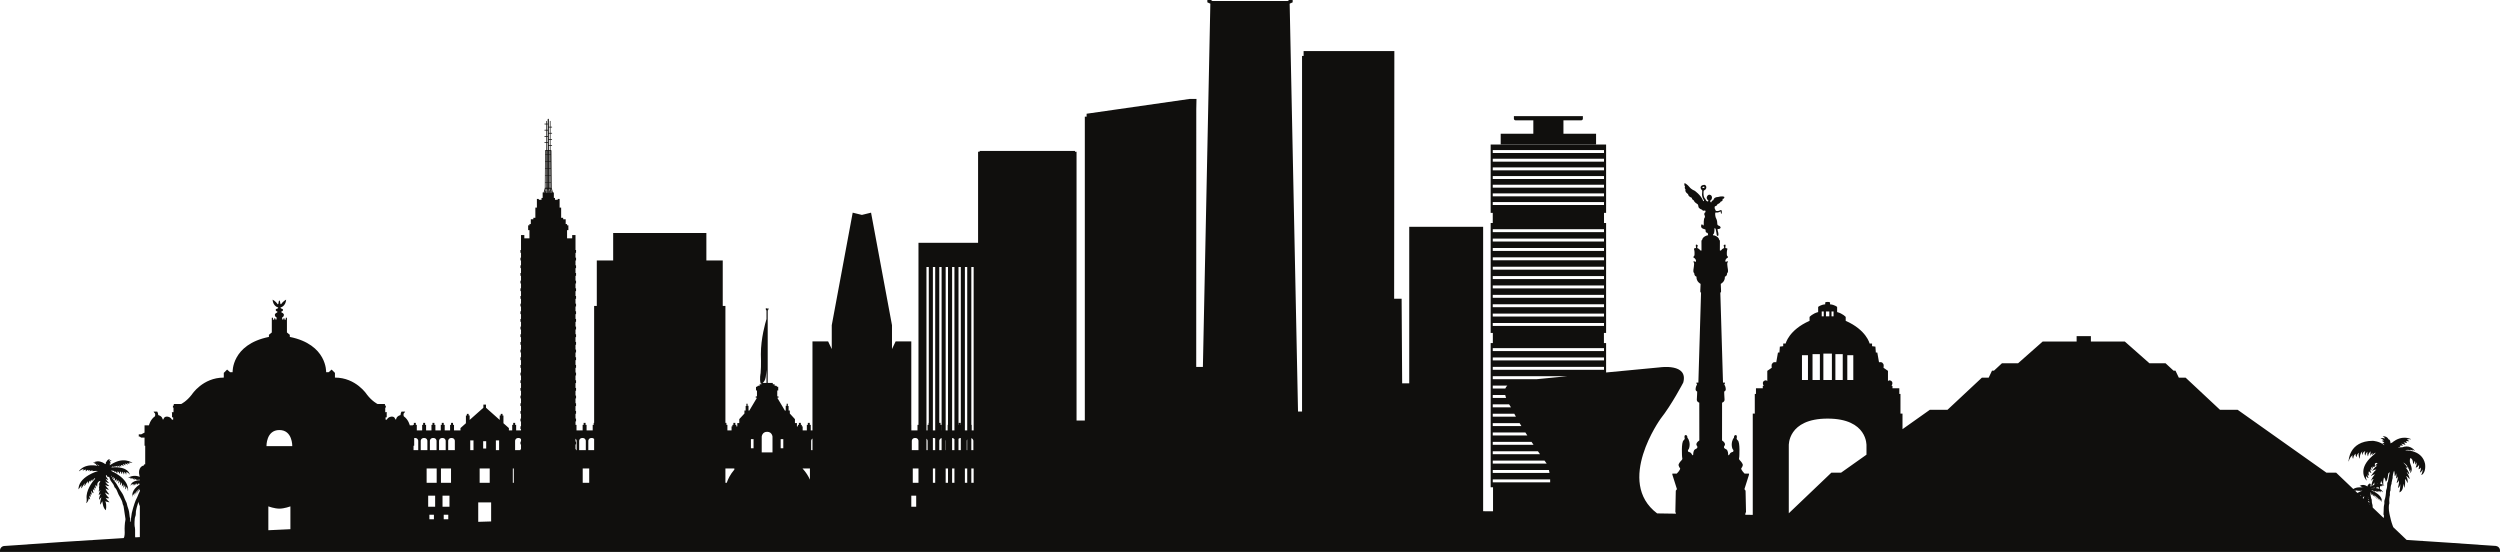 <?xml version="1.0" encoding="UTF-8"?><svg xmlns="http://www.w3.org/2000/svg" xmlns:xlink="http://www.w3.org/1999/xlink" height="189.8" preserveAspectRatio="xMidYMid meet" version="1.0" viewBox="0.0 0.0 859.6 189.8" width="859.6" zoomAndPan="magnify"><g fill="#100f0d" id="change1_1"><path d="M 548.793 45.977 L 537.574 45.977 L 537.574 41.367 L 543.758 41.367 C 543.758 41.367 544.254 41.309 544.254 40.824 L 544.254 39.922 L 520.539 39.922 L 520.539 40.824 C 520.539 41.309 521.035 41.367 521.035 41.367 L 527.219 41.367 L 527.219 45.977 L 516 45.977 L 516 49.688 L 548.793 49.688 L 548.793 45.977" fill="inherit"/><path d="M 46.453 184.512 C 46.43 184.195 46.441 183.699 46.449 183.219 C 46.457 182.797 46.465 182.395 46.449 182.172 C 46.441 182.059 46.434 181.961 46.43 181.871 C 46.406 181.512 46.391 181.293 46.301 181.016 C 46.203 180.707 46.219 178.23 46.5 177.633 C 46.699 177.199 46.711 176.594 46.719 176.148 C 46.723 175.973 46.727 175.824 46.742 175.734 C 46.793 175.422 47.133 173.887 47.363 173.32 C 47.48 173.031 47.527 172.758 47.566 172.504 C 47.75 173.375 48.082 174.016 48.082 174.016 L 48.082 184.672 C 47.566 184.703 47.051 184.734 46.535 184.766 C 46.492 184.688 46.461 184.602 46.453 184.512 Z M 48.074 168.41 C 47.945 168.168 48.016 168.008 48.082 167.922 L 48.082 168.426 C 48.078 168.422 48.078 168.414 48.074 168.41 Z M 96.059 147.863 C 100.625 147.863 100.492 153.391 100.492 153.391 L 91.625 153.391 C 91.625 153.391 91.492 147.863 96.059 147.863 Z M 144.664 151.555 C 144.664 151.555 144.715 150.594 145.809 150.594 C 146.898 150.594 146.953 151.555 146.953 151.555 L 146.953 154.781 L 144.664 154.781 Z M 147.812 151.555 C 147.812 151.555 147.859 150.594 148.953 150.594 C 150.047 150.594 150.102 151.555 150.102 151.555 L 150.102 154.781 L 147.812 154.781 Z M 150.148 166.016 L 146.691 166.016 L 146.691 161.074 L 150.148 161.074 Z M 150.957 151.555 C 150.957 151.555 151.012 150.594 152.102 150.594 C 153.195 150.594 153.246 151.555 153.246 151.555 L 153.246 154.781 L 150.957 154.781 Z M 154.102 151.555 C 154.102 151.555 154.156 150.594 155.246 150.594 C 156.344 150.594 156.391 151.555 156.391 151.555 L 156.391 154.781 L 154.102 154.781 Z M 161.691 151.418 L 162.805 151.418 L 162.805 154.781 L 161.691 154.781 Z M 168.871 172.742 L 168.871 179.293 C 167.391 179.34 165.914 179.383 164.434 179.43 L 164.434 172.742 Z M 164.922 161.074 L 168.383 161.074 L 168.383 166.016 L 164.922 166.016 Z M 166.133 151.691 L 167.172 151.691 L 167.172 154.227 L 166.133 154.227 Z M 170.504 151.418 L 171.613 151.418 L 171.613 154.781 L 170.504 154.781 Z M 176.328 161.074 L 176.664 161.074 L 176.664 166.016 L 176.328 166.016 Z M 177.109 151.555 C 177.109 151.555 177.16 150.594 178.25 150.594 C 178.711 150.594 178.977 150.766 179.145 150.961 L 179.145 151.832 L 178.949 151.832 L 178.949 152.805 L 179.145 152.805 L 179.145 154.465 L 178.949 154.465 L 178.949 154.781 L 177.109 154.781 Z M 187.332 65.809 L 187.508 65.809 L 187.441 66.168 L 187.242 66.168 Z M 187.562 64.891 L 187.668 64.891 L 187.535 65.641 L 187.375 65.641 Z M 187.586 62.855 L 187.734 62.855 L 187.734 64.555 L 187.57 64.555 Z M 187.605 60.422 L 187.734 60.422 L 187.734 62.688 L 187.59 62.688 Z M 187.621 57.988 L 187.734 57.988 L 187.734 60.254 L 187.605 60.254 Z M 187.641 55.555 L 187.734 55.555 L 187.734 57.82 L 187.625 57.82 Z M 187.66 53.121 L 187.734 53.121 L 187.734 55.391 L 187.645 55.391 Z M 187.672 51.891 L 187.734 51.891 L 187.734 52.957 L 187.66 52.957 Z M 187.816 65.809 L 188.016 65.809 L 187.98 66.168 L 187.75 66.168 Z M 187.98 64.891 L 188.098 64.891 L 188.027 65.641 L 187.844 65.641 Z M 187.969 49.121 L 188.316 49.121 L 188.316 51.621 L 187.969 51.621 Z M 187.969 47.004 L 188.316 47.004 L 188.316 48.871 L 187.969 48.871 Z M 187.969 44.883 L 188.316 44.883 L 188.316 46.754 L 187.969 46.754 Z M 187.969 42.766 L 188.316 42.766 L 188.316 44.633 L 187.969 44.633 Z M 188.344 64.891 L 188.359 64.891 L 188.359 65.641 L 188.273 65.641 Z M 188.355 62.855 L 188.391 62.855 L 188.391 64.555 L 188.355 64.555 Z M 188.355 60.422 L 188.391 60.422 L 188.391 62.688 L 188.355 62.688 Z M 188.355 57.988 L 188.391 57.988 L 188.391 60.254 L 188.355 60.254 Z M 188.355 55.555 L 188.391 55.555 L 188.391 57.82 L 188.355 57.82 Z M 188.355 53.121 L 188.391 53.121 L 188.391 55.391 L 188.355 55.391 Z M 188.355 51.891 L 188.359 51.891 C 188.367 51.902 188.379 51.914 188.391 51.926 L 188.391 52.957 L 188.355 52.957 Z M 188.633 62.855 L 188.668 62.855 L 188.668 64.555 L 188.633 64.555 Z M 188.633 60.422 L 188.668 60.422 L 188.668 62.688 L 188.633 62.688 Z M 188.633 57.988 L 188.668 57.988 L 188.668 60.254 L 188.633 60.254 Z M 188.633 55.555 L 188.668 55.555 L 188.668 57.82 L 188.633 57.82 Z M 188.633 53.121 L 188.668 53.121 L 188.668 55.391 L 188.633 55.391 Z M 188.633 51.926 C 188.645 51.914 188.652 51.902 188.664 51.891 L 188.668 51.891 L 188.668 52.957 L 188.633 52.957 Z M 188.75 65.641 L 188.664 65.641 L 188.664 64.891 L 188.684 64.891 Z M 188.711 50.184 L 189.059 50.184 L 189.059 51.621 L 188.711 51.621 Z M 188.711 48.062 L 189.059 48.062 L 189.059 49.93 L 188.711 49.93 Z M 188.711 45.941 L 189.059 45.941 L 189.059 47.812 L 188.711 47.812 Z M 188.711 43.824 L 189.059 43.824 L 189.059 45.691 L 188.711 45.691 Z M 189.18 65.641 L 188.992 65.641 L 188.926 64.891 L 189.047 64.891 Z M 189.273 66.168 L 189.043 66.168 L 189.008 65.809 L 189.207 65.809 Z M 189.293 62.855 L 189.438 62.855 L 189.453 64.555 L 189.293 64.555 Z M 189.293 60.422 L 189.422 60.422 L 189.438 62.688 L 189.293 62.688 Z M 189.293 57.988 L 189.402 57.988 L 189.418 60.254 L 189.293 60.254 Z M 189.293 55.555 L 189.383 55.555 L 189.398 57.82 L 189.293 57.82 Z M 189.293 53.121 L 189.363 53.121 L 189.379 55.391 L 189.293 55.391 Z M 189.293 51.891 L 189.355 51.891 L 189.363 52.957 L 189.293 52.957 Z M 189.648 65.641 L 189.488 65.641 L 189.355 64.891 L 189.461 64.891 Z M 189.781 66.168 L 189.582 66.168 L 189.52 65.809 L 189.691 65.809 Z M 198.277 151.555 L 198.277 154.781 L 198.074 154.781 L 198.074 154.465 L 197.883 154.465 L 197.883 152.805 L 198.074 152.805 L 198.074 151.832 L 197.883 151.832 L 197.883 150.828 C 198.242 151.109 198.277 151.555 198.277 151.555 Z M 199.137 151.555 C 199.137 151.555 199.188 150.594 200.277 150.594 C 201.371 150.594 201.426 151.555 201.426 151.555 L 201.426 154.781 L 199.137 154.781 Z M 202.594 161.074 L 202.594 166.016 L 200.359 166.016 L 200.359 161.074 Z M 202.285 151.555 C 202.285 151.555 202.336 150.594 203.426 150.594 C 203.852 150.594 204.117 150.742 204.285 150.918 L 204.285 154.781 L 202.285 154.781 Z M 252.504 161.074 L 252.504 161.465 C 251.055 163.141 250.285 164.797 249.879 166.016 L 249.426 166.016 L 249.426 161.074 Z M 258.199 151 L 259.102 151 L 259.102 154.121 L 258.199 154.121 Z M 261.91 150.133 C 261.91 150.133 262.047 148.469 263.762 148.469 C 265.48 148.469 265.617 150.133 265.617 150.133 L 265.617 155.543 L 261.91 155.543 Z M 263.281 129.668 C 263.383 129.055 263.477 128.141 263.555 127.176 L 263.555 131.66 L 262.215 131.66 C 262.609 131.391 263.102 130.828 263.281 129.668 Z M 268.426 151 L 269.328 151 L 269.328 154.121 L 268.426 154.121 Z M 278.484 161.074 L 278.484 164.922 C 277.977 163.773 277.18 162.422 275.934 161.074 Z M 278.902 151.555 C 278.902 151.555 278.934 151.055 279.359 150.777 L 279.359 154.781 L 278.902 154.781 Z M 315.023 170.438 L 315.023 174.234 L 313.34 174.234 L 313.34 170.438 Z M 313.516 151.555 C 313.516 151.555 313.566 150.594 314.66 150.594 C 315.754 150.594 315.805 151.555 315.805 151.555 L 315.805 154.781 L 313.516 154.781 Z M 315.809 161.074 L 315.809 166.016 L 313.848 166.016 L 313.848 161.074 Z M 319.352 91.816 L 319.352 145.395 L 319.266 145.395 L 319.266 146.082 L 318.926 146.082 L 318.926 147.984 L 318.551 147.984 L 318.551 91.816 Z M 321.559 91.816 L 321.559 147.984 L 320.762 147.984 L 320.762 91.816 Z M 323.762 91.816 L 323.762 147.984 L 323.738 147.984 L 323.738 146.082 L 323.398 146.082 L 323.398 145.395 L 322.961 145.395 L 322.961 91.816 Z M 325.961 91.816 L 325.961 146.082 L 325.844 146.082 L 325.844 147.984 L 325.16 147.984 L 325.16 91.816 Z M 328.172 91.816 L 328.172 147.984 L 327.371 147.984 L 327.371 91.816 Z M 330.371 91.816 L 330.371 146.082 L 330.316 146.082 L 330.316 145.395 L 329.641 145.395 L 329.641 146.082 L 329.57 146.082 L 329.57 91.816 Z M 332.57 91.816 L 332.57 147.984 L 331.77 147.984 L 331.77 91.816 Z M 334.781 91.816 L 334.781 147.984 L 334.113 147.984 L 334.113 146.082 L 333.98 146.082 L 333.98 91.816 Z M 321.559 154.781 L 320.762 154.781 L 320.762 150.617 C 320.824 150.609 320.883 150.594 320.953 150.594 C 321.211 150.594 321.406 150.648 321.559 150.73 Z M 321.559 166.016 L 320.762 166.016 L 320.762 161.074 L 321.559 161.074 Z M 323.762 154.781 L 322.961 154.781 L 322.961 151.543 C 322.965 151.488 323.031 150.801 323.762 150.633 Z M 325.246 154.781 L 325.16 154.781 L 325.16 151.227 C 325.238 151.406 325.246 151.555 325.246 151.555 Z M 325.961 166.016 L 325.16 166.016 L 325.16 161.074 L 325.961 161.074 Z M 328.172 161.074 L 328.172 166.016 L 327.371 166.016 L 327.371 161.074 Z M 328.172 154.781 L 327.371 154.781 L 327.371 150.609 C 327.777 150.641 328.023 150.805 328.172 151 Z M 330.371 154.781 L 329.57 154.781 L 329.57 150.887 C 329.734 150.727 329.988 150.602 330.371 150.598 Z M 332.57 161.074 L 332.57 166.016 L 331.77 166.016 L 331.77 161.074 Z M 332.57 154.781 L 332.398 154.781 L 332.398 151.555 C 332.398 151.555 332.41 151.305 332.57 151.062 Z M 334.684 154.781 L 333.98 154.781 L 333.98 150.664 C 334.641 150.883 334.684 151.555 334.684 151.555 Z M 334.781 166.016 L 333.98 166.016 L 333.98 161.074 L 334.781 161.074 Z M 318.953 154.781 L 318.551 154.781 L 318.551 150.824 C 318.918 151.105 318.953 151.555 318.953 151.555 Z M 189.051 62.855 L 189.051 64.555 L 188.91 64.555 L 188.91 62.855 Z M 189.051 60.422 L 189.051 62.688 L 188.91 62.688 L 188.91 60.422 Z M 189.051 57.988 L 189.051 60.254 L 188.91 60.254 L 188.91 57.988 Z M 189.051 55.555 L 189.051 57.82 L 188.91 57.82 L 188.91 55.555 Z M 188.91 52.957 L 188.91 51.891 L 189.051 51.891 L 189.051 52.957 Z M 189.051 53.121 L 189.051 55.391 L 188.91 55.391 L 188.91 53.121 Z M 188.664 66.168 L 188.664 65.809 L 188.766 65.809 L 188.797 66.168 Z M 188.227 66.168 L 188.258 65.809 L 188.359 65.809 L 188.359 66.168 Z M 188.113 62.855 L 188.113 64.555 L 187.977 64.555 L 187.977 62.855 Z M 188.113 60.422 L 188.113 62.688 L 187.977 62.688 L 187.977 60.422 Z M 188.113 57.988 L 188.113 60.254 L 187.977 60.254 L 187.977 57.988 Z M 188.113 55.555 L 188.113 57.82 L 187.977 57.82 L 187.977 55.555 Z M 187.977 52.957 L 187.977 51.891 L 188.113 51.891 L 188.113 52.957 Z M 188.113 53.121 L 188.113 55.391 L 187.977 55.391 L 187.977 53.121 Z M 99.852 181.957 C 97.324 182.074 94.793 182.195 92.266 182.316 L 92.266 174.117 C 92.266 174.117 94.391 174.891 96.059 174.891 C 97.727 174.891 99.852 174.117 99.852 174.117 Z M 142.66 150.594 C 143.754 150.594 143.805 151.555 143.805 151.555 L 143.805 154.781 L 142.191 154.781 L 142.191 153.258 L 142.418 153.258 L 142.418 150.621 C 142.496 150.609 142.57 150.594 142.66 150.594 Z M 151.617 166.016 L 151.617 161.074 L 155.078 161.074 L 155.078 166.016 Z M 154.133 176.988 L 154.133 178.555 L 152.57 178.555 L 152.57 176.988 Z M 152.156 174.234 L 152.156 170.438 L 154.547 170.438 L 154.547 174.234 Z M 149.199 176.988 L 149.199 178.555 L 147.641 178.555 L 147.641 176.988 Z M 147.223 174.234 L 147.223 170.438 L 149.617 170.438 L 149.617 174.234 Z M 513.27 165.844 L 513.27 164.832 L 533.004 164.832 C 533.016 165.176 533.016 165.512 533.004 165.844 Z M 513.27 161.605 L 532.578 161.605 C 532.656 161.945 532.727 162.285 532.781 162.617 L 513.27 162.617 Z M 513.27 158.383 L 531.078 158.383 C 531.391 158.816 531.637 159.16 531.809 159.395 L 513.27 159.395 Z M 513.27 155.156 L 528.805 155.156 C 529.051 155.512 529.285 155.848 529.512 156.168 L 513.27 156.168 Z M 513.27 151.934 L 526.609 151.934 C 526.84 152.277 527.066 152.613 527.289 152.945 L 513.27 152.945 Z M 513.27 148.707 L 524.496 148.707 C 524.715 149.051 524.934 149.387 525.152 149.723 L 513.27 149.723 Z M 513.27 145.484 L 522.504 145.484 C 522.703 145.82 522.906 146.156 523.113 146.496 L 513.27 146.496 Z M 513.27 142.266 L 520.684 142.266 C 520.855 142.594 521.039 142.93 521.23 143.273 L 513.27 143.273 Z M 513.27 139.035 L 518.898 139.035 C 519.152 139.469 519.383 139.828 519.531 140.051 L 513.27 140.051 Z M 513.27 135.812 L 517.555 135.812 C 517.629 136.152 517.723 136.492 517.844 136.824 L 513.27 136.824 Z M 513.27 132.59 L 518.277 132.59 C 517.945 132.883 517.719 133.223 517.586 133.605 L 513.27 133.605 Z M 513.27 129.363 L 538.797 129.363 C 534.109 129.816 530.258 130.195 528.473 130.375 L 513.27 130.375 Z M 513.27 126.145 L 551.523 126.145 L 551.523 127.156 L 513.27 127.156 Z M 513.27 122.918 L 551.523 122.918 L 551.523 123.93 L 513.27 123.93 Z M 513.27 119.695 L 551.523 119.695 L 551.523 120.707 L 513.27 120.707 Z M 513.27 112.066 L 513.27 111.055 L 551.523 111.055 L 551.523 112.066 Z M 513.27 107.828 L 551.523 107.828 L 551.523 108.84 L 513.27 108.84 Z M 513.27 104.609 L 551.523 104.609 L 551.523 105.621 L 513.27 105.621 Z M 513.27 101.383 L 551.523 101.383 L 551.523 102.395 L 513.27 102.395 Z M 513.27 98.16 L 551.523 98.16 L 551.523 99.172 L 513.27 99.172 Z M 513.27 94.934 L 551.523 94.934 L 551.523 95.949 L 513.27 95.949 Z M 513.27 91.711 L 551.523 91.711 L 551.523 92.723 L 513.27 92.723 Z M 513.27 88.488 L 551.523 88.488 L 551.523 89.5 L 513.27 89.5 Z M 513.27 85.266 L 551.523 85.266 L 551.523 86.273 L 513.27 86.273 Z M 513.27 82.039 L 551.523 82.039 L 551.523 83.051 L 513.27 83.051 Z M 513.27 78.816 L 551.523 78.816 L 551.523 79.824 L 513.27 79.824 Z M 513.27 70.492 L 513.27 69.484 L 551.523 69.484 L 551.523 70.492 Z M 513.27 66.5 L 551.523 66.5 L 551.523 67.516 L 513.27 67.516 Z M 513.27 63.52 L 551.523 63.52 L 551.523 64.535 L 513.27 64.535 Z M 513.27 60.539 L 551.523 60.539 L 551.523 61.555 L 513.27 61.555 Z M 513.27 57.559 L 551.523 57.559 L 551.523 58.574 L 513.27 58.574 Z M 513.27 54.578 L 551.523 54.578 L 551.523 55.59 L 513.27 55.59 Z M 513.27 51.602 L 551.523 51.602 L 551.523 52.609 L 513.27 52.609 Z M 628.41 143.93 C 642.234 143.93 641.77 153.227 641.77 153.227 L 641.77 156.34 L 633.055 162.512 L 629.707 162.512 L 615.059 176.488 L 615.059 153.227 C 615.059 153.227 614.594 143.93 628.41 143.93 Z M 619.59 122.121 L 621.652 122.121 L 621.652 130.648 L 619.59 130.648 Z M 623.219 121.758 L 625.746 121.758 L 625.746 130.648 L 623.219 130.648 Z M 626.383 107.105 L 627.07 107.105 L 627.07 108.758 L 626.383 108.758 Z M 629.879 121.59 L 629.879 130.648 L 626.945 130.648 L 626.945 121.59 Z M 627.836 107.105 L 628.992 107.105 L 628.992 108.758 L 627.836 108.758 Z M 629.754 107.105 L 630.445 107.105 L 630.445 108.758 L 629.754 108.758 Z M 631.078 121.758 L 633.609 121.758 L 633.609 130.648 L 631.078 130.648 Z M 635.176 122.121 L 637.238 122.121 L 637.238 130.648 L 635.176 130.648 Z M 809.852 168.52 C 809.828 168.582 809.82 168.676 809.824 168.789 L 809.609 168.582 C 809.676 168.562 809.754 168.539 809.852 168.52 Z M 810.32 168.547 C 810.309 168.586 810.305 168.637 810.312 168.695 C 810.312 168.719 810.328 168.738 810.348 168.746 C 810.367 168.754 810.391 168.75 810.406 168.734 C 810.41 168.734 810.543 168.613 810.746 168.594 C 810.684 168.652 810.621 168.727 810.629 168.801 C 810.633 168.82 810.645 168.84 810.66 168.848 C 810.68 168.855 810.699 168.855 810.719 168.848 C 810.719 168.844 811 168.68 811.273 168.641 C 811.207 168.691 811.211 168.727 811.211 168.742 C 811.211 168.758 811.223 168.773 811.234 168.785 C 811.246 168.793 811.262 168.797 811.277 168.797 C 811.281 168.793 811.805 168.723 812.188 168.723 C 812.238 168.723 812.277 168.723 812.316 168.723 C 811.969 168.84 811.277 169.094 810.566 169.492 L 809.902 168.859 C 809.91 168.855 809.922 168.859 809.93 168.852 C 809.93 168.848 810.105 168.625 810.32 168.547 Z M 812.621 167.578 C 812.598 167.605 812.574 167.633 812.559 167.656 C 812.527 167.652 812.5 167.648 812.473 167.645 C 812.527 167.617 812.578 167.598 812.621 167.578 Z M 812.82 170.75 C 812.898 170.719 812.941 170.707 812.973 170.703 C 812.961 170.746 812.906 170.844 812.867 170.918 C 812.77 171.102 812.652 171.316 812.668 171.5 L 812.406 171.25 C 812.457 171.055 812.566 170.855 812.82 170.75 Z M 814.277 170.918 C 814.293 170.973 814.305 171.031 814.32 171.098 C 814.238 171.012 814.168 170.922 814.113 170.832 C 814.164 170.859 814.219 170.891 814.277 170.918 Z M 814.441 171.691 C 814.465 171.84 814.457 171.895 814.453 171.93 C 814.32 171.789 814.195 171.629 814.129 171.48 C 814.203 171.531 814.309 171.59 814.434 171.633 C 814.438 171.652 814.438 171.672 814.441 171.691 Z M 814.684 172.969 C 814.488 172.734 814.27 172.441 814.18 172.227 C 814.273 172.281 814.422 172.348 814.598 172.383 C 814.633 172.551 814.66 172.766 814.684 172.969 Z M 814.711 173.449 L 814.473 173.223 C 814.555 173.262 814.637 173.305 814.711 173.328 C 814.715 173.383 814.711 173.41 814.711 173.449 Z M 815.09 169.359 C 815.141 169.43 815.141 169.547 815.09 169.707 C 815.086 169.727 815.09 169.746 815.102 169.762 C 815.113 169.773 815.133 169.785 815.148 169.781 C 815.215 169.777 815.316 169.742 815.379 169.633 C 815.402 169.758 815.402 169.93 815.285 170.074 C 815.27 170.094 815.27 170.125 815.281 170.145 C 815.301 170.168 815.328 170.176 815.355 170.164 C 815.367 170.156 815.641 170.027 815.715 169.82 C 815.77 169.902 815.82 170.039 815.715 170.215 C 815.703 170.234 815.703 170.262 815.723 170.281 C 815.734 170.301 815.762 170.305 815.785 170.301 C 815.871 170.27 816.016 170.18 816.074 170.031 C 816.121 170.152 816.145 170.332 815.961 170.496 C 815.941 170.512 815.934 170.539 815.945 170.562 C 815.953 170.586 815.98 170.598 816.004 170.598 C 816.133 170.582 816.352 170.492 816.387 170.262 C 816.453 170.332 816.516 170.461 816.414 170.672 C 816.402 170.691 816.406 170.715 816.422 170.73 C 816.438 170.75 816.465 170.758 816.484 170.75 C 816.578 170.719 816.738 170.617 816.777 170.422 C 816.863 170.527 816.961 170.727 816.781 171.004 C 816.77 171.027 816.773 171.055 816.789 171.074 C 816.812 171.098 816.84 171.098 816.863 171.082 C 816.875 171.074 817.094 170.93 817.152 170.664 C 817.223 170.82 817.285 171.078 817.148 171.371 C 817.137 171.395 817.141 171.422 817.16 171.438 C 817.184 171.457 817.211 171.457 817.23 171.445 C 817.242 171.438 817.469 171.281 817.504 170.941 C 817.594 171.098 817.691 171.348 817.555 171.586 C 817.539 171.609 817.543 171.641 817.562 171.66 C 817.586 171.68 817.613 171.68 817.637 171.664 C 817.648 171.656 817.84 171.523 817.906 171.285 C 817.957 171.434 817.996 171.648 817.895 171.828 C 817.883 171.852 817.887 171.883 817.906 171.898 C 817.926 171.918 817.957 171.922 817.98 171.902 C 817.992 171.895 818.219 171.723 818.273 171.477 C 818.336 171.676 818.387 171.996 818.266 172.145 C 818.246 172.168 818.246 172.195 818.266 172.219 C 818.281 172.238 818.312 172.246 818.336 172.234 C 818.348 172.227 818.59 172.098 818.621 171.773 C 818.727 171.906 818.883 172.152 818.863 172.473 C 818.863 172.504 818.887 172.531 818.914 172.531 C 818.945 172.539 818.973 172.516 818.98 172.488 C 818.996 172.398 819.352 170.301 815.613 168.723 C 815.488 168.676 815.363 168.613 815.305 168.57 C 815.32 168.566 815.34 168.566 815.367 168.566 C 815.926 168.57 816.008 168.723 816.016 168.836 C 816.02 168.855 816.031 168.875 816.051 168.883 C 816.07 168.891 816.094 168.891 816.109 168.879 C 816.145 168.852 816.195 168.789 816.207 168.711 C 816.309 168.773 816.445 168.891 816.461 169.059 C 816.465 169.082 816.48 169.102 816.504 169.109 C 816.531 169.113 816.555 169.105 816.566 169.086 C 816.57 169.078 816.629 168.984 816.656 168.871 C 816.656 168.879 816.66 168.887 816.66 168.891 C 816.668 168.914 816.695 168.934 816.723 168.93 C 816.754 168.93 816.773 168.902 816.773 168.871 C 816.773 168.84 816.781 168.805 816.781 168.766 C 816.879 168.836 816.988 168.949 817.023 169.109 C 817.027 169.133 817.047 169.148 817.066 169.156 C 817.09 169.16 817.113 169.148 817.129 169.133 C 817.18 169.047 817.242 168.875 817.188 168.699 C 817.312 168.766 817.477 168.902 817.488 169.148 C 817.488 169.172 817.504 169.191 817.527 169.199 C 817.547 169.207 817.574 169.199 817.59 169.18 C 817.598 169.172 817.73 169.008 817.645 168.75 C 817.77 168.816 817.934 168.953 817.922 169.199 C 817.918 169.223 817.934 169.246 817.957 169.258 C 817.98 169.266 818.012 169.258 818.027 169.238 C 818.086 169.156 818.16 168.98 818.098 168.793 C 818.234 168.867 818.41 169.008 818.41 169.23 C 818.41 169.258 818.43 169.281 818.461 169.285 C 818.488 169.289 818.516 169.27 818.523 169.242 C 818.535 169.188 818.59 168.953 818.543 168.793 C 818.699 168.816 818.992 168.906 819.16 169.211 C 819.172 169.23 819.195 169.242 819.215 169.242 C 819.246 169.242 819.273 169.215 819.273 169.184 C 819.273 169.176 819.273 169.164 819.27 169.156 C 819.242 169.051 819.086 168.523 818.305 168.16 C 818.289 167.816 818.312 167.461 818.352 167.113 C 818.484 167.141 818.621 167.191 818.68 167.289 C 818.691 167.312 818.715 167.324 818.738 167.32 C 818.762 167.316 818.781 167.297 818.785 167.273 C 818.801 167.211 818.789 167.098 818.711 166.996 C 818.852 167.016 819.004 167.062 819.055 167.152 C 819.066 167.176 819.09 167.188 819.117 167.18 C 819.141 167.176 819.16 167.156 819.164 167.129 C 819.164 167.121 819.176 166.984 819.102 166.879 C 819.172 166.871 819.262 166.859 819.359 166.859 C 819.508 166.859 819.621 166.883 819.707 166.926 C 819.719 166.93 819.727 166.93 819.734 166.93 L 819.738 166.93 C 819.77 166.93 819.797 166.902 819.797 166.871 C 819.797 166.848 819.777 166.824 819.758 166.816 C 819.691 166.781 819.594 166.73 819.473 166.676 C 819.477 166.668 819.484 166.668 819.484 166.66 C 819.336 165.547 819.621 164.449 819.695 164.188 C 820.152 164.398 820.297 165.52 820.297 165.531 C 820.301 165.551 820.312 165.566 820.328 165.574 C 820.344 165.586 820.363 165.586 820.383 165.574 C 820.887 165.324 821.164 163.125 821.203 162.785 C 821.391 162.598 821.559 162.445 821.711 162.316 C 821.492 163.098 821.348 164.012 821.242 164.672 C 821.168 165.133 821.109 165.5 821.062 165.598 C 821.012 165.699 820.973 165.773 820.941 165.832 C 820.859 165.977 820.824 166.039 820.824 166.262 C 820.824 166.637 820.77 167.777 820.598 168.152 C 820.41 168.555 820.395 169.016 820.395 169.414 C 820.395 169.789 820.16 171.379 819.934 171.867 C 819.812 172.137 819.824 172.422 819.836 172.727 C 819.848 173.016 819.859 173.312 819.758 173.613 C 819.629 174.008 819.613 174.926 819.598 175.664 C 819.59 176.129 819.582 176.57 819.547 176.695 C 819.496 176.859 819.559 176.973 819.617 177.074 C 819.695 177.211 819.773 177.348 819.68 177.641 C 819.637 177.781 819.613 177.941 819.602 178.113 L 815.84 174.523 C 815.82 174.371 815.809 174.246 815.809 174.18 C 815.809 173.891 815.797 173.559 815.664 173.266 C 815.535 172.996 815.496 172.164 815.496 171.891 C 815.496 171.734 815.473 171.691 815.414 171.59 C 815.391 171.547 815.363 171.492 815.328 171.418 C 815.293 171.348 815.25 171.078 815.195 170.746 C 815.133 170.332 815.043 169.789 814.922 169.285 C 814.98 169.289 815.051 169.305 815.09 169.359 Z M 815.395 167.848 C 815.547 167.73 815.691 167.723 815.844 167.84 C 815.727 167.848 815.609 167.855 815.488 167.867 C 815.488 167.867 815.434 167.875 815.383 167.875 C 815.375 167.875 815.367 167.875 815.363 167.875 C 815.371 167.867 815.379 167.859 815.395 167.848 Z M 816.414 165.855 C 816.371 166.133 816.355 166.43 816.359 166.719 C 816.273 166.754 816.184 166.785 816.098 166.824 C 816.09 166.824 815.879 166.922 815.609 167.062 C 815.836 166.68 816.203 166.148 816.414 165.855 Z M 816.449 167.824 C 816.289 167.82 816.125 167.824 815.953 167.832 C 815.969 167.805 815.98 167.762 815.977 167.719 C 815.992 167.715 816.012 167.715 816.031 167.715 C 816.102 167.715 816.148 167.73 816.152 167.75 C 816.152 167.773 816.172 167.797 816.195 167.801 C 816.219 167.805 816.242 167.797 816.258 167.777 C 816.277 167.746 816.297 167.691 816.281 167.625 C 816.328 167.637 816.383 167.652 816.43 167.672 C 816.438 167.723 816.441 167.773 816.449 167.824 Z M 816.949 167.809 C 816.949 167.809 816.953 167.809 816.953 167.809 C 816.961 167.828 816.98 167.844 817.004 167.844 C 817.023 167.84 817.047 167.832 817.055 167.812 C 817.059 167.805 817.129 167.672 817.07 167.508 C 817.18 167.547 817.297 167.613 817.305 167.703 C 817.309 167.73 817.328 167.75 817.352 167.754 C 817.371 167.762 817.398 167.75 817.414 167.73 C 817.449 167.676 817.488 167.551 817.395 167.43 C 817.422 167.418 817.457 167.41 817.5 167.41 C 817.617 167.41 817.727 167.473 817.816 167.598 C 817.832 167.617 817.855 167.625 817.879 167.621 C 817.895 167.617 817.895 167.602 817.902 167.59 C 817.977 167.797 818.051 167.961 818.105 168.082 C 817.801 167.969 817.422 167.883 816.941 167.844 C 816.945 167.832 816.945 167.82 816.949 167.809 Z M 817.648 166.227 C 817.645 166.285 817.652 166.348 817.656 166.406 C 817.617 166.406 817.578 166.406 817.543 166.41 C 817.578 166.344 817.617 166.277 817.648 166.227 Z M 818.738 165.254 C 818.844 165.809 819.195 166.406 819.324 166.617 C 819.102 166.531 818.809 166.453 818.461 166.41 C 818.555 165.93 818.664 165.508 818.738 165.254 Z M 811.738 170.383 C 811.703 170.41 811.672 170.438 811.648 170.469 L 811.629 170.492 C 811.629 170.496 811.625 170.5 811.621 170.5 L 811.555 170.438 C 811.656 170.305 811.758 170.199 811.812 170.199 C 811.816 170.199 811.82 170.199 811.82 170.203 C 811.836 170.215 811.855 170.23 811.855 170.246 C 811.855 170.281 811.789 170.34 811.738 170.383 Z M 38.406 164.07 C 38.344 163.969 38.285 163.867 38.23 163.766 C 38.285 163.715 38.34 163.641 38.375 163.523 C 38.41 163.66 38.441 163.859 38.406 164.07 Z M 37.906 163.137 C 37.914 163.145 37.922 163.152 37.93 163.16 C 37.961 163.207 37.984 163.262 37.996 163.324 C 37.961 163.258 37.934 163.195 37.906 163.137 Z M 33.891 160.215 C 33.777 160.191 33.672 160.172 33.578 160.156 C 33.742 160.066 33.984 159.953 34.152 159.934 C 34.07 160.008 33.953 160.117 33.891 160.215 Z M 585.348 64.512 C 585.32 64.391 585.461 64.254 585.664 64.203 C 585.867 64.152 586.055 64.211 586.082 64.332 C 586.113 64.453 585.973 64.59 585.77 64.641 C 585.566 64.688 585.379 64.633 585.348 64.512 Z M 858.148 187.73 C 847.934 186.984 837.715 186.301 827.496 185.648 L 822.91 181.273 C 822.848 181.121 822.785 180.977 822.723 180.812 C 822.191 179.387 821.961 178.336 821.719 177.227 C 821.672 177.012 821.625 176.789 821.574 176.562 C 821.27 175.207 821.383 173.766 821.438 173.52 C 821.453 173.461 821.469 173.41 821.488 173.359 C 821.547 173.203 821.605 173.047 821.547 172.602 C 821.469 172.035 821.57 170.836 821.668 170.586 C 821.762 170.34 821.801 170.164 821.746 169.84 C 821.719 169.66 821.746 169.457 821.77 169.281 C 821.781 169.18 821.797 169.078 821.797 169 C 821.797 168.922 821.828 168.875 821.867 168.824 C 821.918 168.754 821.984 168.668 821.949 168.504 C 821.902 168.258 822.062 166.824 822.219 166.566 C 822.309 166.414 822.316 166.391 822.305 166.312 C 822.297 166.266 822.289 166.195 822.32 165.984 C 822.387 165.539 822.594 164.723 822.613 164.629 C 822.746 164.414 822.695 164.062 822.684 164.008 C 822.754 162.941 823.152 161.898 823.156 161.887 C 823.16 161.879 823.16 161.867 823.16 161.859 C 823.203 161.926 823.219 161.988 823.223 161.992 C 823.223 161.996 823.223 162 823.227 162.008 C 823.391 162.379 823.395 163.613 823.395 163.629 C 823.395 163.648 823.402 163.668 823.422 163.68 C 823.438 163.688 823.461 163.688 823.477 163.68 C 823.723 163.559 823.84 163.031 823.887 162.727 C 824.074 163.344 823.879 164.398 823.879 164.41 C 823.875 164.434 823.883 164.453 823.898 164.465 C 823.914 164.48 823.938 164.484 823.957 164.477 C 824.215 164.375 824.352 164.031 824.414 163.816 C 824.586 164.473 824.078 165.953 824.074 165.969 C 824.066 165.996 824.074 166.02 824.094 166.035 C 824.113 166.051 824.141 166.051 824.16 166.039 C 824.621 165.715 824.805 165.332 824.875 165.082 C 825 165.895 824.523 167.656 824.52 167.68 C 824.512 167.699 824.52 167.727 824.539 167.738 C 824.562 167.754 824.586 167.754 824.605 167.738 C 825.137 167.391 825.266 166.754 825.285 166.328 C 825.426 167.309 825.027 169.188 825.02 169.207 C 825.016 169.23 825.023 169.254 825.039 169.266 C 825.051 169.273 825.062 169.277 825.078 169.277 C 825.086 169.277 825.094 169.277 825.102 169.273 C 826.312 168.777 826.352 166.953 826.328 166.328 C 826.543 166.746 826.645 167.594 826.645 167.602 C 826.648 167.633 826.672 167.652 826.699 167.652 C 826.73 167.652 826.754 167.637 826.762 167.609 C 827.105 166.281 826.98 165.043 826.938 164.691 C 827.242 164.867 827.633 165.668 827.77 165.992 C 827.777 166.016 827.805 166.031 827.828 166.027 C 827.855 166.023 827.879 166 827.879 165.977 C 827.973 164.859 827.48 163.945 827.285 163.637 C 827.766 163.773 828.391 164.645 828.398 164.652 C 828.414 164.676 828.438 164.684 828.465 164.676 C 828.488 164.668 828.504 164.645 828.504 164.621 C 828.504 163.863 827.758 162.684 827.504 162.301 C 827.789 162.426 828.148 162.887 828.281 163.078 C 828.297 163.102 828.32 163.109 828.348 163.102 C 828.371 163.094 828.387 163.074 828.387 163.047 C 828.387 162.305 827.426 161.055 827.113 160.676 C 827.387 160.734 827.652 160.945 827.652 160.949 C 827.672 160.965 827.699 160.969 827.723 160.953 C 827.742 160.941 827.754 160.914 827.746 160.891 C 827.605 160.289 826.711 159.375 826.336 159.016 C 826.918 159.25 827.691 160.18 827.781 160.285 C 827.789 160.355 827.684 160.438 827.645 160.461 C 827.629 160.473 827.617 160.484 827.613 160.504 C 827.613 160.523 827.617 160.539 827.629 160.555 C 827.688 160.609 827.762 160.637 827.859 160.637 C 827.918 160.637 827.977 160.625 828.02 160.613 C 828.102 160.883 827.996 161.055 827.992 161.059 C 827.98 161.078 827.98 161.102 827.988 161.117 C 827.996 161.141 828.02 161.148 828.039 161.148 C 828.168 161.148 828.27 161.117 828.328 161.09 C 828.418 161.391 828.344 161.992 828.344 162 C 828.34 162.023 828.355 162.051 828.379 162.059 C 828.398 162.07 828.426 162.066 828.441 162.047 C 828.578 161.914 828.676 161.613 828.73 161.422 C 828.84 161.836 828.758 162.551 828.754 162.555 C 828.754 162.582 828.77 162.609 828.797 162.617 C 828.82 162.625 828.848 162.617 828.863 162.594 C 829.52 161.52 829.219 160.707 828.93 159.918 C 828.77 159.477 828.602 159.02 828.602 158.52 C 828.602 157.562 828.793 157.512 828.828 157.512 C 828.867 157.512 828.902 157.539 828.914 157.547 C 828.918 157.555 828.926 157.559 828.934 157.562 C 829.715 157.863 829.723 159.422 829.723 159.438 C 829.723 159.461 829.738 159.484 829.758 159.492 C 829.781 159.5 829.805 159.496 829.82 159.48 C 830.07 159.23 830.211 158.691 830.262 158.449 C 830.547 158.859 830.438 159.625 830.434 159.633 C 830.43 159.656 830.445 159.68 830.465 159.691 C 830.488 159.703 830.516 159.699 830.531 159.684 C 830.711 159.508 830.812 159.176 830.867 158.953 C 831.105 159.855 830.637 160.68 830.629 160.684 C 830.617 160.707 830.621 160.73 830.633 160.75 C 830.648 160.77 830.672 160.777 830.695 160.77 C 831.348 160.609 831.645 160.062 831.766 159.762 C 831.844 160.332 831.605 161.262 831.602 161.27 C 831.598 161.293 831.602 161.312 831.617 161.328 C 831.637 161.344 831.656 161.348 831.676 161.34 C 832.016 161.227 832.273 160.926 832.398 160.75 C 832.469 161.492 832.074 162.375 832.07 162.387 C 832.059 162.406 832.066 162.434 832.082 162.449 C 832.102 162.469 832.129 162.473 832.152 162.461 C 832.613 162.203 832.887 161.68 833.016 161.367 C 833.023 162.191 832.578 163.234 832.57 163.246 C 832.562 163.27 832.57 163.297 832.59 163.312 C 832.605 163.328 832.633 163.332 832.656 163.32 C 834.324 162.324 833.828 159.484 833.824 159.453 C 832.887 155.18 828.445 154.848 827.105 154.848 C 827.043 154.848 826.984 154.848 826.934 154.848 C 827.277 154.734 827.602 154.676 827.902 154.676 C 828.441 154.676 828.715 154.867 828.719 154.867 C 828.738 154.887 828.77 154.883 828.789 154.863 C 828.871 154.781 828.863 154.684 828.828 154.605 C 829.188 154.664 829.426 154.984 829.43 154.988 C 829.445 155.008 829.473 155.016 829.496 155.008 C 829.52 155 829.531 154.977 829.531 154.953 C 829.531 154.816 829.449 154.699 829.371 154.617 C 829.781 154.691 830.207 154.98 830.215 154.984 C 830.238 155 830.27 154.996 830.289 154.977 C 830.309 154.953 830.309 154.922 830.289 154.898 C 829.469 153.973 828.523 153.504 827.48 153.504 C 826.941 153.504 826.422 153.633 825.945 153.82 C 825.844 153.805 825.727 153.797 825.605 153.797 C 825.207 153.797 824.789 153.887 824.484 153.973 C 824.883 153.672 825.27 153.633 825.301 153.633 C 825.324 153.629 825.344 153.613 825.352 153.594 C 825.359 153.57 825.352 153.547 825.336 153.531 L 825.121 153.328 C 825.27 153.219 825.5 153.191 825.676 153.191 C 825.914 153.191 826.121 153.238 826.125 153.238 C 826.145 153.242 826.16 153.238 826.172 153.227 C 826.188 153.215 826.195 153.199 826.195 153.18 C 826.195 152.98 825.816 152.711 825.598 152.57 C 825.609 152.57 825.617 152.57 825.629 152.57 C 826.09 152.57 826.961 152.957 826.969 152.957 C 826.988 152.969 827.012 152.965 827.027 152.953 C 827.043 152.941 827.051 152.926 827.051 152.906 C 827.051 152.609 826.621 152.301 826.434 152.18 C 826.484 152.16 826.547 152.148 826.629 152.148 C 826.977 152.148 827.461 152.332 827.469 152.336 C 827.484 152.344 827.504 152.34 827.52 152.328 C 827.535 152.316 827.547 152.301 827.547 152.281 C 827.547 151.945 827.359 151.762 827.227 151.676 C 827.289 151.664 827.371 151.656 827.469 151.656 C 827.84 151.656 828.293 151.742 828.301 151.742 C 828.324 151.75 828.352 151.734 828.363 151.715 C 828.371 151.691 828.367 151.664 828.352 151.645 C 828.117 151.414 827.754 151.234 827.57 151.156 C 827.773 151.055 828.02 151 828.312 151 C 828.648 151 828.922 151.074 828.926 151.074 C 828.953 151.082 828.984 151.066 828.992 151.039 C 829.004 151.008 828.988 150.977 828.961 150.965 C 828.234 150.656 827.484 150.5 826.734 150.5 C 824.426 150.5 822.723 151.98 822.371 152.309 C 822.352 152.27 822.32 152.234 822.27 152.234 C 822.199 152.234 822.145 152.301 822.086 152.371 C 822.059 152.402 822.004 152.465 821.988 152.473 C 821.984 152.469 821.938 152.43 821.914 152.09 C 821.848 151.18 821.43 151.082 821.281 151.074 C 820.848 150.16 820.062 150.023 819.629 150.023 C 819.473 150.023 819.371 150.039 819.367 150.043 C 819.34 150.047 819.32 150.07 819.32 150.098 C 819.32 150.129 819.34 150.152 819.367 150.156 C 819.844 150.238 819.973 150.621 820.004 150.809 C 819.754 150.691 819.496 150.629 819.234 150.629 C 818.871 150.629 818.637 150.75 818.625 150.754 C 818.602 150.766 818.59 150.793 818.598 150.82 C 818.605 150.848 818.629 150.867 818.656 150.863 C 819.043 150.824 819.477 151.238 819.695 151.484 C 819.633 151.473 819.562 151.461 819.496 151.461 C 819.234 151.461 819.039 151.574 819.027 151.578 C 819.008 151.59 818.996 151.617 819.004 151.645 C 819.012 151.668 819.031 151.688 819.059 151.688 C 819.379 151.688 819.707 152.125 819.852 152.348 C 819.758 152.324 819.66 152.312 819.57 152.312 C 819.309 152.312 819.164 152.406 819.16 152.414 C 819.141 152.43 819.133 152.453 819.141 152.477 C 819.145 152.5 819.168 152.516 819.195 152.516 C 819.488 152.516 819.684 152.754 819.891 153.109 C 819.801 153.066 819.641 152.957 819.512 152.859 C 818.062 151.73 815.93 151.57 815.902 151.57 C 811.617 151.57 809.57 153.473 808.609 155.066 C 807.57 156.797 807.543 158.551 807.543 158.566 C 807.543 158.598 807.566 158.625 807.598 158.625 C 807.629 158.625 807.656 158.602 807.656 158.57 C 807.734 157.637 808.512 156.832 808.895 156.492 C 808.711 157.043 809 157.637 809.016 157.664 C 809.027 157.688 809.051 157.699 809.074 157.695 C 809.102 157.691 809.121 157.668 809.125 157.645 C 809.23 156.617 809.734 156.168 809.98 156.012 C 809.789 156.598 810.223 157.105 810.23 157.109 C 810.242 157.129 810.27 157.137 810.293 157.125 C 810.316 157.117 810.328 157.098 810.328 157.07 C 810.328 156.336 810.82 155.855 811.07 155.656 C 810.785 156.605 811.285 157.562 811.309 157.605 C 811.32 157.633 811.352 157.645 811.379 157.637 C 811.402 157.629 811.422 157.602 811.418 157.574 C 811.32 156.305 811.898 155.539 812.27 155.184 C 812.035 155.695 812.184 156.301 812.191 156.332 C 812.195 156.355 812.219 156.375 812.246 156.375 C 812.273 156.375 812.301 156.355 812.305 156.328 C 812.465 155.391 813.035 155.195 813.281 155.152 C 812.844 155.914 813.238 156.574 813.242 156.578 C 813.254 156.602 813.281 156.613 813.305 156.605 C 813.328 156.602 813.348 156.578 813.348 156.555 C 813.398 155.941 813.805 155.508 814.031 155.309 C 813.836 156.027 814.121 156.781 814.137 156.816 C 814.148 156.844 814.172 156.855 814.199 156.855 C 814.227 156.848 814.246 156.828 814.246 156.801 C 814.316 155.867 814.879 155.398 815.176 155.215 C 814.891 155.801 815.074 156.57 815.082 156.605 C 815.09 156.633 815.109 156.652 815.145 156.648 C 815.172 156.648 815.195 156.629 815.195 156.602 C 815.262 156.16 815.594 155.836 815.832 155.66 C 815.656 156.02 815.719 156.426 815.719 156.445 C 815.727 156.473 815.746 156.492 815.773 156.496 C 815.801 156.496 815.824 156.48 815.836 156.453 C 815.949 156.043 816.645 155.688 816.891 155.656 C 816.836 155.758 816.605 156.004 816.391 156.199 C 813.984 158.125 812.711 160.074 812.602 162 C 812.488 163.957 813.672 165.172 813.688 165.184 C 813.703 165.203 813.738 165.207 813.762 165.191 C 813.781 165.176 813.789 165.145 813.777 165.117 C 813.465 164.434 813.484 163.891 813.527 163.613 C 813.742 164.156 814.289 164.359 814.316 164.371 C 814.34 164.375 814.363 164.371 814.383 164.352 C 814.398 164.332 814.398 164.305 814.387 164.285 C 814.043 163.738 814.047 163.305 814.086 163.086 C 814.246 163.367 814.496 163.516 814.512 163.523 C 814.531 163.535 814.562 163.531 814.578 163.516 C 814.598 163.5 814.602 163.473 814.59 163.445 C 814.285 162.832 814.445 162.258 814.539 162.02 C 814.754 162.418 815.266 162.605 815.289 162.613 C 815.312 162.621 815.34 162.613 815.355 162.594 C 815.371 162.574 815.371 162.547 815.355 162.527 C 815.016 162 814.969 161.551 814.98 161.285 C 815.105 161.508 815.336 161.668 815.348 161.68 C 815.371 161.691 815.398 161.691 815.418 161.676 C 815.438 161.656 815.445 161.629 815.434 161.605 C 815.176 161.051 815.332 160.699 815.441 160.547 C 815.516 160.844 815.797 161.082 815.809 161.094 C 815.828 161.109 815.859 161.113 815.883 161.094 C 815.902 161.078 815.91 161.047 815.898 161.023 C 815.773 160.773 815.824 160.488 815.867 160.328 C 816.039 160.582 816.363 160.586 816.367 160.586 C 816.383 160.586 816.398 160.578 816.406 160.566 C 816.695 160.281 816.59 159.586 816.562 159.43 C 816.754 159.242 816.938 159.148 817.105 159.148 C 817.305 159.148 817.445 159.293 817.504 159.371 C 816.969 159.641 816.762 160.062 816.75 160.082 C 816.738 160.105 816.746 160.133 816.766 160.148 C 816.781 160.164 816.812 160.168 816.832 160.156 C 816.922 160.105 817.016 160.074 817.113 160.074 C 817.223 160.074 817.324 160.113 817.391 160.141 C 816.473 160.609 815.727 161.793 815.695 161.848 C 815.68 161.871 815.688 161.902 815.707 161.922 C 815.73 161.941 815.766 161.938 815.785 161.918 C 816.18 161.523 816.777 161.453 817.074 161.445 C 816.348 162.02 815.309 163.547 815.262 163.613 C 815.242 163.641 815.246 163.672 815.273 163.691 C 815.297 163.711 815.328 163.711 815.352 163.688 C 815.723 163.316 816.305 163.148 816.594 163.086 C 815.805 163.938 815.262 165.148 815.254 165.16 C 815.242 165.188 815.254 165.223 815.281 165.234 C 815.309 165.25 815.34 165.242 815.355 165.219 C 815.602 164.863 815.973 164.711 816.188 164.652 C 815.621 165.367 815.41 166.777 815.355 167.199 C 815.227 167.273 815.09 167.352 814.961 167.434 C 815.012 167.32 815.066 167.25 815.152 167.242 C 815.176 167.238 815.195 167.219 815.199 167.191 C 815.207 167.168 815.195 167.141 815.172 167.133 C 815.164 167.129 815.121 167.105 815.043 167.105 C 815.016 167.105 814.988 167.109 814.965 167.113 C 815.02 167.02 815.094 166.93 815.164 166.926 C 815.191 166.918 815.211 166.898 815.215 166.875 C 815.219 166.848 815.203 166.82 815.18 166.812 C 815.172 166.809 815.09 166.777 815 166.785 C 815.074 166.691 815.18 166.598 815.273 166.598 C 815.301 166.598 815.324 166.574 815.328 166.551 C 815.336 166.52 815.32 166.496 815.293 166.484 C 815.289 166.484 815.094 166.395 814.816 166.531 C 814.836 166.473 814.879 166.395 814.988 166.363 C 815.012 166.355 815.031 166.328 815.027 166.301 C 815.023 166.273 815 166.25 814.973 166.25 C 814.973 166.25 814.965 166.25 814.953 166.25 C 814.863 166.25 814.438 166.273 814.273 166.727 C 814.246 166.734 814.207 166.75 814.172 166.789 C 814.098 166.867 814.066 166.992 814.074 167.164 C 814.074 167.199 814.074 167.227 814.074 167.246 C 814.051 167.223 814.023 167.199 813.988 167.199 C 813.973 167.199 813.957 167.203 813.941 167.219 C 813.762 167.09 813.203 166.734 812.484 166.734 C 812.109 166.734 811.746 166.832 811.406 167.023 C 811.383 167.039 811.371 167.074 811.383 167.098 C 811.398 167.125 811.43 167.141 811.457 167.133 C 811.504 167.113 811.629 167.074 811.762 167.074 C 811.797 167.074 811.828 167.074 811.859 167.082 C 811.793 167.125 811.707 167.191 811.652 167.266 C 811.637 167.285 811.637 167.312 811.648 167.332 C 811.664 167.355 811.691 167.363 811.715 167.355 C 811.715 167.355 811.883 167.305 812.02 167.289 C 811.988 167.34 811.965 167.406 811.973 167.492 C 811.977 167.512 811.988 167.527 812.004 167.539 C 812.023 167.547 812.043 167.547 812.059 167.539 C 812.105 167.516 812.23 167.457 812.324 167.438 C 812.281 167.484 812.23 167.547 812.203 167.605 C 811.926 167.574 811.648 167.559 811.387 167.559 C 810.488 167.559 809.746 167.766 809.145 168.141 L 803.246 162.512 L 799.902 162.512 L 769.395 140.906 L 763.324 140.906 L 751.496 129.848 L 749.16 129.848 L 748.023 127.453 L 747.352 127.453 L 744.609 124.91 L 739.066 124.91 L 730.602 117.438 L 718.93 117.438 L 718.93 115.57 L 714.027 115.57 L 714.027 117.438 L 702.352 117.438 L 693.891 124.91 L 688.344 124.91 L 685.602 127.453 L 684.93 127.453 L 683.793 129.848 L 681.457 129.848 L 669.629 140.906 L 663.559 140.906 L 654.156 147.566 L 654.156 142.203 L 653.457 142.203 L 653.457 135.445 L 653.059 135.445 L 653.059 133.496 L 650.711 133.496 L 650.711 132.695 L 650.387 132.695 C 650.387 132.695 651.336 131.172 649.836 130.773 C 649.836 130.773 649.262 130.75 649.16 131.07 L 649.16 127.516 L 647.629 126.453 C 647.629 126.453 647.863 125.203 647.414 124.988 C 647.414 124.988 647.312 124.371 646.078 124.555 L 645.488 121.207 L 644.988 121.207 L 644.84 119.184 L 643.691 119.035 L 643.691 118.109 L 642.84 118.109 C 642.84 118.109 641.77 113.465 634.625 110.316 L 634.625 108.969 C 634.625 108.969 633.609 107.805 631.676 107.305 L 631.676 105.535 C 631.676 105.535 630.844 104.773 629.246 104.641 L 629.246 104.008 C 629.246 104.008 629.113 103.809 628.41 103.809 C 627.715 103.809 627.582 104.008 627.582 104.008 L 627.582 104.641 C 625.984 104.773 625.152 105.535 625.152 105.535 L 625.152 107.305 C 623.219 107.805 622.199 108.969 622.199 108.969 L 622.199 110.316 C 615.059 113.465 613.984 118.109 613.984 118.109 L 613.137 118.109 L 613.137 119.035 L 611.984 119.184 L 611.836 121.207 L 611.336 121.207 L 610.746 124.555 C 609.516 124.371 609.414 124.988 609.414 124.988 C 608.965 125.203 609.195 126.453 609.195 126.453 L 607.664 127.516 L 607.664 131.07 C 607.562 130.75 606.988 130.773 606.988 130.773 C 605.488 131.172 606.441 132.695 606.441 132.695 L 606.113 132.695 L 606.113 133.496 L 603.77 133.496 L 603.77 135.445 L 603.367 135.445 L 603.367 142.203 L 602.668 142.203 L 602.668 177.035 L 600.098 176.996 L 600.098 176.699 L 600.348 175.984 L 600.195 168.723 L 599.805 168.18 L 601.383 163.195 L 601.383 162.836 L 599.855 162.836 C 599.855 162.836 598.691 161.699 598.691 161.066 C 598.691 161.066 599.414 160.223 599.203 159.621 C 598.992 159.016 598.148 158.176 598.148 158.176 C 598.148 158.176 597.758 157.812 598.027 157.18 C 598.027 157.18 598.406 151.984 597.484 151.383 C 597.484 151.383 597.047 150.969 597.121 150.742 C 597.121 150.742 597.453 149.719 596.867 149.598 C 596.867 149.598 596.199 149.453 596.199 150.516 C 596.199 150.516 595.434 151.211 595.434 152.988 C 595.434 152.988 595.453 154.273 595.977 154.695 C 595.977 154.695 596.145 154.992 595.887 155.34 C 595.887 155.34 595.012 155.52 594.816 156.004 C 594.816 156.004 594.199 157.148 594.199 156.109 C 594.199 156.109 594.215 154.855 593.535 154.48 C 593.535 154.48 592.781 154.207 592.781 153.82 C 592.781 153.82 592.738 153.426 592.98 153.215 C 592.98 153.215 593.625 152.461 592.105 151.438 L 592.117 138.461 C 592.117 138.461 593.043 138.199 592.965 137.336 C 592.883 136.473 592.844 134.641 592.844 134.641 C 592.844 134.641 593.387 134.402 593.387 133.938 C 593.387 133.477 593.266 132.688 592.902 132.281 C 592.902 132.281 592.934 131.918 593.102 131.891 L 593.102 131.559 L 592.438 131.559 L 591.516 100.633 C 591.516 100.633 591.805 100.559 591.773 100.105 C 591.742 99.652 591.668 97.602 591.668 97.602 C 591.668 97.602 593.176 96.926 593.086 95.117 C 593.086 95.117 593.84 94.996 593.84 93.973 C 593.84 93.973 594.289 93.668 594.141 92.766 C 594.141 92.766 593.809 90.797 593.906 90.355 C 593.906 90.355 594.188 90.195 594.109 89.871 C 594.109 89.871 593.746 89.754 593.508 90.031 C 593.508 90.031 593.223 90.133 593.246 89.672 C 593.246 89.672 593.223 88.988 594.129 88.547 L 594.129 88.266 C 594.129 88.266 593.762 87.973 593.762 87.629 C 593.762 87.629 593.672 86.391 593.93 85.684 C 593.93 85.684 594.07 85.32 593.566 85.352 C 593.566 85.352 593.195 85.328 593.234 85.043 C 593.234 85.043 593.551 83.996 593.047 84.094 C 593.047 84.094 592.406 84.324 592.73 84.703 C 592.73 84.703 592.98 85.191 592.676 85.367 C 592.676 85.367 592.023 85.613 591.887 85.992 C 591.887 85.992 591.359 86.391 591.359 86.027 L 591.375 82.699 C 591.375 82.699 591.066 82.566 591.066 82.195 C 591.066 82.195 590.824 81.344 589.301 80.906 L 588.992 80.906 C 589.016 80.746 589.023 80.574 589.023 80.574 C 589.176 80.543 589.344 80.211 589.344 80.211 C 589.586 79.172 589.48 78.555 589.48 78.555 C 589.719 78.281 589.914 78.781 589.914 78.781 C 590.094 79.367 590.289 80.801 590.289 80.801 C 590.367 81.328 590.848 80.996 590.848 80.996 C 590.984 80.348 590.637 79.383 590.637 79.383 C 590.441 78.797 590.672 78.723 590.672 78.723 C 591.375 78.867 591.613 78.324 591.613 78.324 C 591.633 77.762 590.949 77.578 590.949 77.578 C 590.406 77.449 590.469 76.867 590.469 76.867 C 590.477 75.953 590.188 75.352 590.188 75.352 C 589.762 74.688 589.742 73.68 589.742 73.68 C 589.703 72.949 589.984 73.059 589.984 73.059 C 590.551 73.199 591.18 72.898 591.18 72.898 C 591.582 72.605 591.684 72.797 591.684 72.797 C 591.613 73.238 591.824 73.531 591.824 73.531 C 592.164 73.449 591.984 72.426 591.984 72.426 C 591.836 71.984 591.039 72.484 591.039 72.484 C 590.516 72.629 589.965 72.508 589.965 72.508 C 589.926 72.258 589.723 71.992 589.723 71.992 C 589.383 71.48 589.66 70.914 589.66 70.914 C 590.352 70.914 590.578 70.16 590.578 70.16 C 591.395 69.98 591.648 69.316 591.648 69.316 C 592.566 69.164 592.281 68.383 592.281 68.383 C 593.004 68.383 592.898 67.703 592.898 67.703 C 592.145 67.281 590.758 67.734 590.758 67.734 C 589.238 67.75 589.133 68.805 589.133 68.805 C 588.484 68.984 588.406 69.574 588.406 69.574 C 587.926 69.586 588.062 68.941 588.062 68.941 C 588.602 68.773 588.648 67.988 588.648 67.988 C 588.648 66.98 587.777 66.949 587.777 66.949 C 587.02 66.949 586.855 67.824 586.855 67.824 C 586.719 68.457 587.414 68.98 587.414 68.98 C 587.422 69.289 587.109 69.27 587.109 69.27 C 586.609 69.148 586.398 68.469 586.398 68.469 C 585.555 67.766 585.754 66.09 585.754 66.09 C 585.727 65.52 585.949 65.445 585.949 65.445 C 586.766 65.125 586.691 64.449 586.691 64.449 C 586.707 63.605 586.059 63.559 586.059 63.559 C 584.852 63.605 584.762 64.297 584.762 64.297 C 584.594 64.945 585.273 65.445 585.273 65.445 C 585.32 65.668 585.258 66.332 585.258 66.332 C 585.016 67.719 585.902 68.879 585.902 68.879 C 585.922 69.438 585.605 69.027 585.605 69.027 C 584.789 66.98 582.68 65.578 582.68 65.578 C 582.68 65.578 581.566 65.172 580.887 64.297 C 580.211 63.422 579.277 62.941 579.277 62.941 C 578.906 63.422 579.395 64.223 579.395 64.223 C 579.062 64.645 579.547 65.109 579.547 65.109 C 579.215 66.047 580.422 66.738 580.422 66.738 C 580.465 67.613 581.715 68.02 581.715 68.02 C 581.73 68.637 582.441 68.953 582.441 68.953 C 582.527 69.527 583.543 70.113 583.543 70.113 C 583.926 70.215 583.988 71.059 583.988 71.059 C 584.047 71.742 585.211 72.102 585.211 72.102 C 585.633 72.727 586.16 72.359 586.16 72.359 C 586.613 72.422 586.359 73.008 586.359 73.008 C 585.754 73.281 586.086 74.02 586.086 74.02 C 586.344 74.184 586.176 74.785 586.176 74.785 C 585.727 75.117 585.816 77.137 585.816 77.137 C 585.816 77.59 585.574 77.543 585.574 77.543 C 585.395 77.105 585.164 77.141 585.164 77.141 C 584.91 77.152 584.91 77.785 584.91 77.785 C 584.82 78.586 586.16 78.824 586.16 78.824 C 586.449 78.867 586.465 79.023 586.48 79.535 C 586.48 79.551 586.48 79.566 586.48 79.586 C 586.535 80.051 587.156 80.105 587.156 80.105 C 587.258 80.316 587.297 80.664 587.312 80.906 L 587.102 80.906 C 585.578 81.344 585.336 82.195 585.336 82.195 C 585.336 82.566 585.027 82.699 585.027 82.699 L 585.043 86.027 C 585.043 86.391 584.516 85.992 584.516 85.992 C 584.383 85.613 583.727 85.367 583.727 85.367 C 583.422 85.191 583.672 84.703 583.672 84.703 C 583.996 84.324 583.355 84.094 583.355 84.094 C 582.852 83.996 583.168 85.043 583.168 85.043 C 583.203 85.328 582.836 85.352 582.836 85.352 C 582.332 85.32 582.477 85.684 582.477 85.684 C 582.73 86.391 582.641 87.629 582.641 87.629 C 582.641 87.973 582.273 88.266 582.273 88.266 L 582.273 88.547 C 583.176 88.988 583.156 89.672 583.156 89.672 C 583.176 90.133 582.898 90.031 582.898 90.031 C 582.656 89.754 582.293 89.871 582.293 89.871 C 582.215 90.195 582.492 90.355 582.492 90.355 C 582.594 90.797 582.262 92.766 582.262 92.766 C 582.113 93.668 582.566 93.973 582.566 93.973 C 582.566 94.996 583.316 95.117 583.316 95.117 C 583.227 96.926 584.734 97.602 584.734 97.602 C 584.734 97.602 584.656 99.652 584.629 100.105 C 584.598 100.559 584.887 100.633 584.887 100.633 L 583.965 131.559 L 583.305 131.559 L 583.305 131.891 C 583.469 131.918 583.5 132.281 583.5 132.281 C 583.137 132.688 583.016 133.477 583.016 133.938 C 583.016 134.402 583.559 134.641 583.559 134.641 C 583.559 134.641 583.52 136.473 583.438 137.336 C 583.359 138.199 584.281 138.461 584.281 138.461 L 584.297 151.438 C 582.777 152.461 583.422 153.215 583.422 153.215 C 583.664 153.426 583.617 153.82 583.617 153.82 C 583.617 154.207 582.863 154.48 582.863 154.48 C 582.188 154.855 582.203 156.109 582.203 156.109 C 582.203 157.148 581.586 156.004 581.586 156.004 C 581.391 155.52 580.516 155.34 580.516 155.34 C 580.258 154.992 580.426 154.695 580.426 154.695 C 580.945 154.273 580.969 152.988 580.969 152.988 C 580.969 151.211 580.203 150.516 580.203 150.516 C 580.203 149.453 579.535 149.598 579.535 149.598 C 578.949 149.719 579.277 150.742 579.277 150.742 C 579.355 150.969 578.918 151.383 578.918 151.383 C 577.992 151.984 578.375 157.18 578.375 157.18 C 578.645 157.812 578.254 158.176 578.254 158.176 C 578.254 158.176 577.41 159.016 577.199 159.621 C 576.988 160.223 577.711 161.066 577.711 161.066 C 577.711 161.699 576.547 162.836 576.547 162.836 L 575.02 162.836 L 575.02 163.195 L 576.598 168.18 L 576.203 168.723 L 576.055 175.984 L 576.277 176.625 L 569.793 176.527 C 555.34 165.668 570.984 143.973 570.984 143.973 C 574.816 139.141 578.77 131.539 578.77 131.539 C 580.59 124.848 570.742 126.309 570.742 126.309 C 570.742 126.309 561.926 127.148 552.242 128.074 L 552.242 117.949 L 551.492 117.949 L 551.492 114.465 L 552.242 114.465 L 552.242 76.68 L 551.523 76.68 L 551.523 73.191 L 552.242 73.191 L 552.242 49.688 L 512.551 49.688 L 512.551 73.191 L 513.27 73.191 L 513.27 76.68 L 512.551 76.68 L 512.551 114.465 L 513.301 114.465 L 513.301 117.949 L 512.551 117.949 L 512.551 167.547 L 513.363 167.547 L 513.363 175.801 C 512.371 175.793 511.383 175.789 510.391 175.781 L 509.961 175.777 L 509.961 77.988 L 484.551 77.988 L 484.551 131.805 L 482.117 131.805 L 481.934 102.707 L 479.359 102.707 L 479.434 17.566 L 448.23 17.566 L 448.23 19.234 L 447.695 19.234 L 447.695 141.512 L 446.312 141.512 L 443.438 1.262 L 444.469 0.801 L 444.469 0 L 443.266 0 L 442.746 0.344 L 416.852 0.344 L 416.332 0 L 415.133 0 L 415.133 0.801 L 416.164 1.262 L 413.602 126.176 L 411.309 126.176 L 411.328 37.535 L 411.402 34.02 L 409.027 34.02 L 373.621 39.105 L 373.621 40.125 L 373.004 40.125 L 373.004 144.598 L 370.16 144.598 L 370.16 52.176 L 369.609 52.176 C 369.629 51.996 369.641 51.898 369.641 51.898 L 336.82 51.898 C 336.82 51.898 336.828 51.996 336.852 52.176 L 336.301 52.176 L 336.301 83.488 L 315.809 83.488 L 315.809 145.395 L 315.805 145.395 L 315.805 146.082 L 315.469 146.082 L 315.469 147.984 L 313.359 147.984 L 313.359 146.082 L 313.34 146.082 L 313.34 117.379 L 307.961 117.379 L 306.703 120.02 L 306.703 111.816 L 299.504 73.121 L 296.352 73.895 L 293.191 73.121 L 285.992 111.816 L 285.992 120.02 L 284.738 117.379 L 279.359 117.379 L 279.359 147.984 L 278.773 147.984 L 278.773 146.082 L 278.434 146.082 L 278.434 145.395 L 277.758 145.395 L 277.758 146.082 L 277.422 146.082 L 277.422 147.984 L 275.988 147.984 L 275.988 146.613 L 275.699 146.613 L 275.699 146.082 L 275.363 146.082 L 275.363 145.395 L 274.691 145.395 L 274.691 146.082 L 274.348 146.082 L 274.348 146.613 L 274.012 146.613 L 274.012 145.473 L 273.332 145.473 L 273.332 144.113 L 271.57 142.191 L 271.57 141.152 L 271.152 141.152 L 271.152 139.594 L 270.891 139.594 L 270.891 138.812 L 270.473 138.812 L 270.473 139.539 L 270.16 139.539 L 270.16 141.184 L 269.883 141.184 L 267.25 136.75 L 267.664 136.75 L 267.664 136.289 L 267.25 136.289 L 267.25 134.262 L 267.586 134.262 L 267.586 132.988 L 267.25 132.988 L 266.898 132.637 L 266.34 132.637 L 266.34 132.125 L 265.715 132.125 L 265.715 131.66 L 263.969 131.66 L 263.969 106.773 C 264.188 106.625 264.242 106.273 264.25 106.188 C 264.262 106.074 264.18 105.973 264.066 105.957 C 263.953 105.945 263.852 106.027 263.832 106.141 C 263.828 106.211 263.809 106.285 263.793 106.344 C 263.781 106.34 263.773 106.336 263.762 106.336 C 263.758 106.336 263.75 106.34 263.742 106.34 C 263.723 106.281 263.699 106.211 263.695 106.141 C 263.68 106.027 263.574 105.945 263.465 105.957 C 263.352 105.973 263.266 106.074 263.277 106.188 C 263.289 106.273 263.344 106.625 263.555 106.773 L 263.555 109.688 C 263.133 111.059 261.617 116.359 261.617 121.773 C 261.617 121.812 261.77 125.699 261.531 128.316 C 261.512 128.398 261.113 130.301 261.531 131.836 C 261.543 131.883 261.586 131.91 261.633 131.91 L 261.648 131.91 C 261.656 131.91 261.719 131.898 261.816 131.863 L 261.816 132.125 L 261.191 132.125 L 261.191 132.637 L 260.629 132.637 L 260.277 132.988 L 259.941 132.988 L 259.941 134.262 L 260.277 134.262 L 260.277 136.289 L 259.863 136.289 L 259.863 136.75 L 260.277 136.75 L 257.645 141.184 L 257.367 141.184 L 257.367 139.539 L 257.055 139.539 L 257.055 138.812 L 256.637 138.812 L 256.637 139.594 L 256.383 139.594 L 256.383 141.152 L 255.965 141.152 L 255.965 142.191 L 254.191 144.113 L 254.191 145.473 L 253.516 145.473 L 253.516 146.613 L 253.18 146.613 L 253.18 146.082 L 252.844 146.082 L 252.844 145.395 L 252.164 145.395 L 252.164 146.082 L 251.828 146.082 L 251.828 146.613 L 251.539 146.613 L 251.539 147.984 L 250.109 147.984 L 250.109 146.082 L 249.773 146.082 L 249.773 145.395 L 249.426 145.395 L 249.426 105.195 L 248.508 105.195 L 248.508 89.555 L 242.879 89.555 L 242.879 80.121 L 210.832 80.121 L 210.832 89.555 L 205.203 89.555 L 205.203 105.195 L 204.285 105.195 L 204.285 145.395 L 204.129 145.395 L 204.129 146.082 L 203.793 146.082 L 203.793 147.984 L 201.688 147.984 L 201.688 146.082 L 201.344 146.082 L 201.344 145.395 L 200.672 145.395 L 200.672 146.082 L 200.332 146.082 L 200.332 147.984 L 198.223 147.984 L 198.223 146.082 L 197.887 146.082 L 197.887 145.395 L 197.883 145.395 L 197.883 144.902 L 198.074 144.902 L 198.074 143.926 L 197.883 143.926 L 197.883 142.266 L 198.074 142.266 L 198.074 141.289 L 197.883 141.289 L 197.883 139.633 L 198.074 139.633 L 198.074 138.652 L 197.883 138.652 L 197.883 136.996 L 198.074 136.996 L 198.074 136.02 L 197.883 136.02 L 197.883 134.359 L 198.074 134.359 L 198.074 133.383 L 197.883 133.383 L 197.883 131.723 L 198.074 131.723 L 198.074 130.75 L 197.883 130.75 L 197.883 129.094 L 198.074 129.094 L 198.074 128.113 L 197.883 128.113 L 197.883 126.457 L 198.074 126.457 L 198.074 125.48 L 197.883 125.48 L 197.883 123.82 L 198.074 123.82 L 198.074 122.844 L 197.883 122.844 L 197.883 121.184 L 198.074 121.184 L 198.074 120.211 L 197.883 120.211 L 197.883 118.551 L 198.074 118.551 L 198.074 117.574 L 197.883 117.574 L 197.883 115.918 L 198.074 115.918 L 198.074 114.941 L 197.883 114.941 L 197.883 113.281 L 198.074 113.281 L 198.074 112.305 L 197.883 112.305 L 197.883 110.645 L 198.074 110.645 L 198.074 109.672 L 197.883 109.672 L 197.883 108.012 L 198.074 108.012 L 198.074 107.035 L 197.883 107.035 L 197.883 105.379 L 198.074 105.379 L 198.074 104.402 L 197.883 104.402 L 197.883 102.742 L 198.074 102.742 L 198.074 101.766 L 197.883 101.766 L 197.883 100.105 L 198.074 100.105 L 198.074 99.129 L 197.883 99.129 L 197.883 97.473 L 198.074 97.473 L 198.074 96.496 L 197.883 96.496 L 197.883 94.836 L 198.074 94.836 L 198.074 93.859 L 197.883 93.859 L 197.883 92.203 L 198.074 92.203 L 198.074 91.223 L 197.883 91.223 L 197.883 89.566 L 198.074 89.566 L 198.074 88.594 L 197.883 88.594 L 197.883 86.934 L 198.074 86.934 L 198.074 85.953 L 197.883 85.953 L 197.883 80.824 L 196.738 80.824 L 196.738 81.938 L 194.98 81.938 L 194.98 79.125 L 195.43 79.125 L 195.43 77.48 L 194.98 77.48 L 194.98 77.035 L 194.508 77.035 L 194.508 75.387 L 193.641 75.387 L 193.641 74.887 L 192.945 74.887 L 192.945 71.371 L 192.418 71.371 L 192.418 68.391 L 191.773 68.391 L 191.773 68.695 L 190.828 68.695 L 190.828 68.055 L 190.438 68.055 L 190.438 66.168 L 190.098 66.168 L 189.723 64.68 C 189.719 64.66 189.703 64.652 189.695 64.637 L 189.594 51.758 C 189.594 51.684 189.543 51.621 189.473 51.621 L 189.285 51.621 L 189.285 50.184 L 189.727 50.184 C 189.789 50.184 189.844 50.125 189.844 50.059 C 189.844 49.988 189.789 49.93 189.727 49.93 L 189.285 49.93 L 189.285 48.062 L 189.727 48.062 C 189.789 48.062 189.844 48.008 189.844 47.938 C 189.844 47.867 189.789 47.812 189.727 47.812 L 189.285 47.812 L 189.285 45.941 L 189.727 45.941 C 189.789 45.941 189.844 45.887 189.844 45.816 C 189.844 45.746 189.789 45.691 189.727 45.691 L 189.285 45.691 L 189.285 43.824 L 189.727 43.824 C 189.789 43.824 189.844 43.766 189.844 43.699 C 189.844 43.629 189.789 43.574 189.727 43.574 L 189.285 43.574 L 189.285 41.691 C 189.285 41.621 189.234 41.566 189.172 41.566 C 189.109 41.566 189.059 41.621 189.059 41.691 L 189.059 43.574 L 188.711 43.574 L 188.711 41.051 C 188.711 40.93 188.621 40.832 188.512 40.832 C 188.402 40.832 188.316 40.93 188.316 41.051 L 188.316 42.516 L 187.969 42.516 L 187.969 41.691 C 187.969 41.621 187.918 41.566 187.855 41.566 C 187.789 41.566 187.738 41.621 187.738 41.691 L 187.738 42.516 L 187.297 42.516 C 187.234 42.516 187.184 42.57 187.184 42.641 C 187.184 42.707 187.234 42.766 187.297 42.766 L 187.738 42.766 L 187.738 44.633 L 187.297 44.633 C 187.234 44.633 187.184 44.688 187.184 44.758 C 187.184 44.828 187.234 44.883 187.297 44.883 L 187.738 44.883 L 187.738 46.754 L 187.297 46.754 C 187.234 46.754 187.184 46.809 187.184 46.879 C 187.184 46.945 187.234 47.004 187.297 47.004 L 187.738 47.004 L 187.738 48.871 L 187.297 48.871 C 187.234 48.871 187.184 48.93 187.184 48.996 C 187.184 49.066 187.234 49.121 187.297 49.121 L 187.738 49.121 L 187.738 51.621 L 187.551 51.621 C 187.484 51.621 187.43 51.684 187.43 51.758 L 187.328 64.637 C 187.32 64.652 187.309 64.66 187.305 64.68 L 186.926 66.168 L 186.59 66.168 L 186.59 68.055 L 186.195 68.055 L 186.195 68.695 L 185.25 68.695 L 185.25 68.391 L 184.605 68.391 L 184.605 71.371 L 184.078 71.371 L 184.078 74.887 L 183.383 74.887 L 183.383 75.387 L 182.516 75.387 L 182.516 77.035 L 182.043 77.035 L 182.043 77.48 L 181.598 77.48 L 181.598 79.125 L 182.043 79.125 L 182.043 81.938 L 180.285 81.938 L 180.285 80.824 L 179.145 80.824 L 179.145 85.953 L 178.949 85.953 L 178.949 86.934 L 179.145 86.934 L 179.145 88.594 L 178.949 88.594 L 178.949 89.566 L 179.145 89.566 L 179.145 91.223 L 178.949 91.223 L 178.949 92.203 L 179.145 92.203 L 179.145 93.859 L 178.949 93.859 L 178.949 94.836 L 179.145 94.836 L 179.145 96.496 L 178.949 96.496 L 178.949 97.473 L 179.145 97.473 L 179.145 99.129 L 178.949 99.129 L 178.949 100.105 L 179.145 100.105 L 179.145 101.766 L 178.949 101.766 L 178.949 102.742 L 179.145 102.742 L 179.145 104.402 L 178.949 104.402 L 178.949 105.379 L 179.145 105.379 L 179.145 107.035 L 178.949 107.035 L 178.949 108.012 L 179.145 108.012 L 179.145 109.672 L 178.949 109.672 L 178.949 110.645 L 179.145 110.645 L 179.145 112.305 L 178.949 112.305 L 178.949 113.281 L 179.145 113.281 L 179.145 114.941 L 178.949 114.941 L 178.949 115.918 L 179.145 115.918 L 179.145 117.574 L 178.949 117.574 L 178.949 118.551 L 179.145 118.551 L 179.145 120.211 L 178.949 120.211 L 178.949 121.184 L 179.145 121.184 L 179.145 122.844 L 178.949 122.844 L 178.949 123.82 L 179.145 123.82 L 179.145 125.48 L 178.949 125.48 L 178.949 126.457 L 179.145 126.457 L 179.145 128.113 L 178.949 128.113 L 178.949 129.094 L 179.145 129.094 L 179.145 130.75 L 178.949 130.75 L 178.949 131.723 L 179.145 131.723 L 179.145 133.383 L 178.949 133.383 L 178.949 134.359 L 179.145 134.359 L 179.145 136.02 L 178.949 136.02 L 178.949 136.996 L 179.145 136.996 L 179.145 138.652 L 178.949 138.652 L 178.949 139.633 L 179.145 139.633 L 179.145 141.289 L 178.949 141.289 L 178.949 142.266 L 179.145 142.266 L 179.145 143.926 L 178.949 143.926 L 178.949 144.902 L 179.145 144.902 L 179.145 146.559 L 178.949 146.559 L 178.949 147.539 L 179.145 147.539 L 179.145 147.984 L 177.473 147.984 L 177.473 146.082 L 177.133 146.082 L 177.133 145.395 L 176.457 145.395 L 176.457 146.082 L 176.117 146.082 L 176.117 147.984 L 174.977 147.984 L 174.977 147.188 L 173.105 145.523 L 173.105 142.887 L 172.789 142.887 L 172.789 142.297 L 172.168 142.297 L 172.168 142.848 L 171.82 142.848 L 171.82 144.387 L 167.102 140.199 L 167.102 139.121 L 166.203 139.121 L 166.203 140.199 L 161.484 144.387 L 161.484 142.848 L 161.141 142.848 L 161.141 142.297 L 160.516 142.297 L 160.516 142.887 L 160.199 142.887 L 160.199 145.523 L 158.328 147.188 L 158.328 147.984 L 156.109 147.984 L 156.109 146.082 L 155.766 146.082 L 155.766 145.395 L 155.094 145.395 L 155.094 146.082 L 154.758 146.082 L 154.758 147.984 L 152.91 147.984 L 152.91 146.082 L 152.57 146.082 L 152.57 145.395 L 151.895 145.395 L 151.895 146.082 L 151.555 146.082 L 151.555 147.984 L 149.707 147.984 L 149.707 146.082 L 149.371 146.082 L 149.371 145.395 L 148.691 145.395 L 148.691 146.082 L 148.355 146.082 L 148.355 147.984 L 146.508 147.984 L 146.508 146.082 L 146.172 146.082 L 146.172 145.395 L 145.496 145.395 L 145.496 146.082 L 145.156 146.082 L 145.156 147.984 L 143.312 147.984 L 143.312 146.082 L 142.973 146.082 L 142.973 145.395 L 142.297 145.395 L 142.297 146.082 L 141.961 146.082 L 141.961 146.242 L 140.902 146.242 C 140.902 146.242 140.473 144.289 138.855 143.152 C 138.855 143.152 138.477 142.293 139.059 141.914 L 139.309 141.535 L 138.047 141.535 C 138.047 141.535 137.719 142.117 137.719 142.723 C 137.719 142.723 136.387 142.957 136.184 144.207 L 135.914 144.207 C 135.914 144.207 135.777 143.246 134.785 143.246 C 134.785 143.246 133.57 143.18 133 144.289 L 132.574 144.289 L 132.574 143.496 L 132.965 143.496 L 132.965 141.879 L 133.109 141.734 L 132.461 141.734 L 132.461 140.145 L 132.66 140.145 L 132.66 139.461 L 132.359 139.461 L 132.359 138.906 L 129.805 138.906 C 129.805 138.906 127.938 137.996 126.164 135.668 C 126.164 135.668 122.449 129.832 115.168 129.832 L 115.168 128.211 L 114.027 127.074 L 112.992 127.984 L 112.137 127.984 C 112.137 127.984 112.59 118.473 99.648 115.844 L 99.648 115.117 L 98.66 114.312 L 98.66 109.258 L 98.258 109.258 L 98.258 109.91 L 97.828 109.91 L 97.828 109.457 L 97.449 109.457 L 97.449 109.836 L 97.02 109.836 L 97.02 109.129 C 97.02 109.129 97.562 108.977 97.613 108.355 C 97.664 107.738 96.93 107.512 96.93 107.512 L 96.664 107.27 L 96.816 107.105 C 96.816 107.105 97.324 106.953 97.324 106.574 C 97.324 106.195 96.664 106.07 96.664 106.07 L 96.473 105.902 L 96.473 105.703 C 96.473 105.703 98.199 105.395 98.398 103.035 C 98.398 103.035 97.34 103.523 96.598 104.656 L 96.363 104.352 C 96.363 104.352 96.328 103.371 96.059 103.328 C 95.789 103.371 95.754 104.352 95.754 104.352 L 95.52 104.656 C 94.777 103.523 93.719 103.035 93.719 103.035 C 93.918 105.395 95.641 105.703 95.641 105.703 L 95.641 105.902 L 95.453 106.07 C 95.453 106.07 94.793 106.195 94.793 106.574 C 94.793 106.953 95.301 107.105 95.301 107.105 L 95.453 107.27 L 95.188 107.512 C 95.188 107.512 94.453 107.738 94.504 108.355 C 94.555 108.977 95.098 109.129 95.098 109.129 L 95.098 109.836 L 94.668 109.836 L 94.668 109.457 L 94.289 109.457 L 94.289 109.91 L 93.859 109.91 L 93.859 109.258 L 93.457 109.258 L 93.457 114.312 L 92.469 115.117 L 92.469 115.844 C 79.527 118.473 79.98 127.984 79.98 127.984 L 79.121 127.984 L 78.086 127.074 L 76.949 128.211 L 76.949 129.832 C 69.668 129.832 65.953 135.668 65.953 135.668 C 64.18 137.996 62.312 138.906 62.312 138.906 L 59.758 138.906 L 59.758 139.461 L 59.457 139.461 L 59.457 140.145 L 59.66 140.145 L 59.66 141.734 L 59.008 141.734 L 59.152 141.879 L 59.152 143.496 L 59.539 143.496 L 59.539 144.289 L 59.117 144.289 C 58.547 143.18 57.332 143.246 57.332 143.246 C 56.336 143.246 56.203 144.207 56.203 144.207 L 55.934 144.207 C 55.73 142.957 54.402 142.723 54.402 142.723 C 54.402 142.117 54.07 141.535 54.07 141.535 L 52.809 141.535 L 53.059 141.914 C 53.641 142.293 53.262 143.152 53.262 143.152 C 51.645 144.289 51.215 146.242 51.215 146.242 L 49.699 146.242 L 49.699 148.738 L 48.551 149.348 L 47.711 149.348 L 47.711 150.086 L 48.016 150.086 L 48.52 150.457 L 49.699 150.457 L 49.699 153.258 L 49.926 153.258 L 49.926 159.66 C 49.445 159.531 49.418 160.086 49.418 160.086 C 48.84 160.086 48.332 160.723 48.332 160.723 C 47.383 161.906 47.988 163.738 48.066 163.961 C 47.359 163.688 46.66 163.57 45.996 163.621 C 45.023 163.695 44.387 164.098 44.156 164.27 C 44.137 164.285 44.133 164.312 44.145 164.336 C 44.16 164.359 44.184 164.367 44.207 164.352 C 44.297 164.293 44.426 164.262 44.586 164.246 C 44.703 164.238 44.816 164.246 44.898 164.25 C 44.809 164.371 44.836 164.547 44.84 164.555 C 44.844 164.578 44.859 164.594 44.879 164.598 C 44.898 164.598 44.918 164.59 44.926 164.57 C 44.984 164.434 45.191 164.371 45.34 164.344 C 45.238 164.473 45.234 164.617 45.258 164.688 C 45.262 164.707 45.277 164.723 45.297 164.727 C 45.316 164.727 45.336 164.719 45.344 164.695 C 45.422 164.516 45.695 164.449 45.867 164.422 C 45.816 164.473 45.781 164.531 45.766 164.594 C 45.734 164.711 45.785 164.805 45.789 164.809 C 45.797 164.82 45.809 164.832 45.828 164.832 C 45.844 164.832 45.859 164.824 45.867 164.809 C 45.988 164.609 46.195 164.547 46.32 164.523 C 46.176 164.738 46.211 164.949 46.215 164.961 C 46.219 164.98 46.23 164.996 46.25 165 C 46.27 165.004 46.289 164.996 46.297 164.98 C 46.391 164.824 46.504 164.738 46.637 164.727 C 46.695 164.723 46.746 164.734 46.785 164.746 C 46.68 164.895 46.727 165.035 46.773 165.098 C 46.785 165.113 46.805 165.121 46.824 165.113 C 46.844 165.109 46.855 165.09 46.855 165.066 C 46.855 164.945 47.012 164.848 47.133 164.793 C 47.066 164.992 47.16 165.156 47.164 165.164 C 47.176 165.18 47.191 165.188 47.211 165.184 C 47.227 165.184 47.242 165.172 47.246 165.152 C 47.34 164.895 47.496 164.855 47.594 164.855 C 47.531 164.984 47.574 165.125 47.578 165.137 C 47.586 165.156 47.602 165.168 47.625 165.168 C 47.648 165.164 47.664 165.148 47.668 165.125 C 47.684 164.98 47.859 164.902 47.992 164.867 C 47.969 164.949 47.996 165.02 48.023 165.055 C 48.035 165.07 48.055 165.078 48.074 165.07 C 48.078 165.07 48.078 165.062 48.082 165.059 L 48.082 165.137 C 48.008 165.141 47.93 165.141 47.859 165.145 C 45.062 165.359 44.906 166.859 44.902 166.926 C 44.898 166.949 44.914 166.973 44.938 166.977 C 44.957 166.984 44.98 166.973 44.988 166.949 C 45.156 166.555 45.496 166.438 45.656 166.402 C 45.605 166.59 45.699 166.895 45.711 166.934 C 45.719 166.957 45.738 166.969 45.762 166.969 C 45.785 166.969 45.805 166.941 45.805 166.914 C 45.805 166.91 45.801 166.906 45.801 166.902 C 45.785 166.621 46 166.441 46.145 166.352 C 46.051 166.641 46.242 166.879 46.246 166.883 C 46.254 166.895 46.27 166.898 46.285 166.898 C 46.309 166.898 46.328 166.871 46.328 166.848 C 46.328 166.84 46.324 166.836 46.324 166.828 C 46.289 166.516 46.496 166.34 46.629 166.262 C 46.531 166.582 46.699 166.77 46.707 166.781 C 46.723 166.793 46.742 166.801 46.762 166.793 C 46.777 166.785 46.789 166.766 46.789 166.746 C 46.777 166.426 46.98 166.25 47.113 166.168 C 47.027 166.438 47.203 166.684 47.203 166.684 C 47.215 166.699 47.234 166.707 47.254 166.703 C 47.27 166.699 47.285 166.68 47.285 166.66 C 47.324 166.355 47.57 166.164 47.68 166.137 C 47.617 166.34 47.793 166.578 47.801 166.586 C 47.812 166.602 47.836 166.609 47.852 166.602 C 47.871 166.598 47.883 166.578 47.883 166.559 C 47.887 166.391 47.988 166.258 48.082 166.172 L 48.082 166.543 C 44.992 168.551 45.5 170.684 45.504 170.707 C 45.512 170.73 45.531 170.746 45.555 170.746 C 45.582 170.742 45.598 170.719 45.598 170.691 C 45.598 170.688 45.598 170.68 45.594 170.676 C 45.547 170.281 45.719 169.965 45.82 169.816 C 45.867 170.211 46.152 170.348 46.168 170.352 C 46.172 170.355 46.184 170.355 46.191 170.355 C 46.215 170.355 46.234 170.332 46.234 170.305 C 46.23 170.289 46.223 170.273 46.211 170.266 C 46.055 170.078 46.105 169.641 46.16 169.418 C 46.215 169.73 46.512 169.934 46.523 169.945 C 46.531 169.949 46.543 169.953 46.551 169.953 C 46.578 169.949 46.598 169.93 46.598 169.898 C 46.594 169.887 46.59 169.875 46.582 169.867 C 46.445 169.641 46.488 169.359 46.539 169.184 C 46.617 169.48 46.859 169.633 46.871 169.641 C 46.879 169.645 46.891 169.645 46.898 169.648 C 46.926 169.641 46.945 169.621 46.941 169.594 C 46.941 169.582 46.934 169.57 46.926 169.559 C 46.746 169.27 46.859 168.938 46.949 168.758 C 47.004 169.176 47.273 169.348 47.289 169.355 C 47.297 169.359 47.305 169.363 47.316 169.359 C 47.344 169.359 47.359 169.336 47.359 169.309 C 47.355 169.297 47.352 169.285 47.344 169.277 C 47.152 168.914 47.227 168.586 47.297 168.406 C 47.367 168.734 47.641 168.902 47.652 168.91 C 47.66 168.914 47.672 168.914 47.68 168.914 C 47.703 168.91 47.727 168.891 47.723 168.859 C 47.723 168.848 47.715 168.836 47.707 168.824 C 47.477 168.492 47.602 168.238 47.691 168.117 C 47.742 168.414 48.023 168.492 48.027 168.492 C 48.031 168.492 48.039 168.492 48.043 168.492 C 48.062 168.492 48.078 168.473 48.082 168.449 L 48.082 168.898 C 47.684 169.645 47.504 170.188 47.5 170.191 C 47.344 170.594 47.012 171.391 46.895 171.539 C 46.777 171.684 46.547 172.305 46.32 172.93 C 46.277 173.055 46.238 173.156 46.215 173.227 C 46.086 173.562 45.527 175.438 45.316 176.391 C 45.246 176.719 45.184 177.203 45.121 177.719 C 45.035 178.375 44.898 179.473 44.77 179.48 C 44.77 179.48 44.762 179.48 44.758 179.473 C 44.633 179.363 44.676 179.016 44.715 178.711 C 44.75 178.402 44.785 178.137 44.672 178.035 C 44.621 177.98 44.566 177.477 44.516 177.035 C 44.441 176.352 44.352 175.582 44.203 175.223 C 43.941 174.586 43.598 173.312 43.582 173.09 C 43.57 172.965 43.43 172.691 43.27 172.375 C 43.117 172.07 42.957 171.758 42.91 171.57 C 42.812 171.188 42.176 169.766 41.91 169.445 C 41.656 169.133 40.715 167.617 40.609 167.34 C 40.492 167.039 39.656 165.723 39.355 165.449 C 39.215 165.32 38.895 164.859 38.582 164.355 C 38.711 164.246 38.84 164.098 38.867 163.91 C 38.977 164.043 39.148 164.34 38.922 164.723 C 38.914 164.742 38.914 164.766 38.926 164.781 C 38.938 164.797 38.957 164.805 38.977 164.797 C 38.98 164.797 39.391 164.656 39.453 164.254 C 39.555 164.461 39.691 164.879 39.297 165.23 C 39.281 165.242 39.277 165.266 39.285 165.285 C 39.293 165.305 39.312 165.32 39.332 165.316 C 39.336 165.316 39.906 165.254 39.926 164.703 C 40.047 164.809 40.254 165.074 40.035 165.535 C 40.027 165.551 40.031 165.574 40.043 165.59 C 40.055 165.605 40.074 165.609 40.09 165.605 C 40.098 165.602 40.523 165.461 40.547 164.992 C 40.695 165.145 40.977 165.555 40.617 166.129 C 40.605 166.148 40.605 166.176 40.621 166.191 C 40.637 166.207 40.66 166.211 40.68 166.199 C 40.699 166.188 41.121 165.902 41.164 165.375 C 41.289 165.621 41.484 166.156 41.195 166.773 C 41.188 166.793 41.191 166.816 41.207 166.832 C 41.223 166.848 41.246 166.848 41.262 166.836 C 41.281 166.824 41.695 166.535 41.703 165.867 C 41.855 166.109 42.129 166.664 41.84 167.164 C 41.832 167.184 41.832 167.211 41.848 167.227 C 41.863 167.242 41.891 167.246 41.906 167.234 C 41.926 167.223 42.305 166.953 42.363 166.457 C 42.465 166.715 42.598 167.199 42.383 167.598 C 42.371 167.617 42.379 167.641 42.395 167.656 C 42.41 167.676 42.434 167.676 42.453 167.66 C 42.473 167.645 42.953 167.27 42.938 166.762 C 42.992 166.898 43.07 167.168 43.098 167.457 C 43.113 167.68 43.109 167.984 42.965 168.164 C 42.949 168.184 42.949 168.207 42.965 168.227 C 42.977 168.246 43 168.25 43.02 168.242 C 43.027 168.238 43.465 168.004 43.477 167.375 C 43.637 167.57 43.977 168.07 43.934 168.723 C 43.934 168.75 43.949 168.773 43.973 168.777 C 43.996 168.781 44.02 168.766 44.023 168.738 C 44.031 168.699 44.199 167.801 43.629 166.535 C 43.109 165.371 41.836 163.672 38.742 162.176 C 38.449 162.043 38.188 161.887 38.16 161.824 C 38.168 161.816 38.191 161.809 38.25 161.805 C 38.285 161.801 38.324 161.801 38.371 161.805 C 39.082 161.828 39.426 161.996 39.449 162.34 C 39.453 162.359 39.461 162.375 39.477 162.383 C 39.492 162.391 39.512 162.387 39.523 162.375 C 39.59 162.328 39.684 162.207 39.668 162.047 C 39.824 162.145 40.133 162.387 40.16 162.742 C 40.16 162.762 40.176 162.777 40.195 162.785 C 40.215 162.793 40.234 162.781 40.242 162.766 C 40.254 162.75 40.492 162.383 40.379 162.098 C 40.375 162.086 40.375 162.078 40.371 162.074 C 40.375 162.074 40.375 162.074 40.379 162.074 C 40.512 162.062 40.969 162.363 41.059 162.852 C 41.062 162.871 41.074 162.887 41.094 162.891 C 41.113 162.895 41.133 162.887 41.141 162.871 C 41.145 162.867 41.395 162.469 41.199 162.062 C 41.406 162.16 41.793 162.418 41.805 162.941 C 41.805 162.965 41.82 162.98 41.836 162.988 C 41.855 162.996 41.875 162.988 41.887 162.973 C 41.898 162.961 42.145 162.656 41.93 162.168 C 42.133 162.262 42.539 162.516 42.504 163.059 C 42.5 163.078 42.512 163.102 42.531 163.109 C 42.551 163.117 42.57 163.109 42.586 163.094 C 42.586 163.09 42.871 162.695 42.66 162.262 C 42.879 162.371 43.297 162.648 43.285 163.129 C 43.285 163.152 43.305 163.176 43.328 163.18 C 43.348 163.184 43.371 163.168 43.379 163.145 C 43.395 163.078 43.512 162.582 43.398 162.324 C 43.625 162.355 44.191 162.496 44.492 163.109 C 44.504 163.129 44.523 163.141 44.539 163.137 C 44.566 163.137 44.586 163.113 44.582 163.086 C 44.582 163.078 44.582 163.074 44.578 163.066 C 44.559 162.961 44.414 162.32 43.672 161.723 C 42.941 161.141 41.469 160.488 38.582 160.707 C 38.582 160.707 38.551 160.711 38.512 160.715 C 38.352 160.727 38.297 160.703 38.293 160.699 C 38.293 160.695 38.293 160.664 38.398 160.578 C 38.68 160.359 38.941 160.367 39.211 160.609 C 39.219 160.621 39.23 160.625 39.246 160.621 C 39.258 160.621 39.27 160.613 39.277 160.602 C 39.309 160.555 39.34 160.461 39.305 160.375 C 39.316 160.371 39.328 160.371 39.344 160.371 C 39.422 160.363 39.688 160.355 39.695 160.48 C 39.699 160.5 39.711 160.52 39.73 160.523 C 39.75 160.531 39.77 160.523 39.777 160.508 C 39.816 160.453 39.852 160.332 39.781 160.211 C 39.965 160.242 40.309 160.336 40.352 160.594 C 40.355 160.613 40.375 160.633 40.395 160.633 C 40.418 160.637 40.438 160.621 40.441 160.598 C 40.445 160.586 40.504 160.355 40.375 160.176 C 40.387 160.172 40.398 160.172 40.414 160.172 C 40.582 160.156 40.816 160.223 40.977 160.602 C 40.984 160.621 41 160.633 41.016 160.633 C 41.035 160.633 41.051 160.625 41.059 160.605 C 41.066 160.594 41.199 160.332 41.051 160.027 C 41.223 160.086 41.535 160.227 41.555 160.457 C 41.555 160.477 41.57 160.492 41.59 160.5 C 41.605 160.508 41.629 160.496 41.641 160.48 C 41.641 160.477 41.805 160.227 41.574 159.965 C 41.617 159.945 41.688 159.918 41.773 159.914 C 42 159.895 42.199 160.016 42.371 160.27 C 42.383 160.285 42.402 160.293 42.418 160.289 C 42.438 160.285 42.453 160.27 42.453 160.25 C 42.453 160.23 42.488 159.895 42.227 159.586 C 42.41 159.598 42.773 159.664 42.996 159.988 C 43.008 160 43.023 160.016 43.039 160.008 C 43.055 160.008 43.066 159.996 43.074 159.98 C 43.078 159.977 43.141 159.848 43.09 159.68 C 43.055 159.574 42.977 159.477 42.863 159.395 C 43.133 159.414 43.613 159.488 43.766 159.789 C 43.777 159.805 43.793 159.816 43.812 159.812 C 43.832 159.809 43.848 159.797 43.852 159.773 C 43.852 159.77 43.91 159.473 43.656 159.242 C 43.879 159.266 44.262 159.34 44.375 159.566 C 44.383 159.586 44.406 159.598 44.422 159.594 C 44.445 159.59 44.461 159.57 44.461 159.551 C 44.465 159.535 44.492 159.25 44.324 159.086 C 44.383 159.078 44.465 159.066 44.559 159.059 C 44.812 159.039 45.168 159.047 45.414 159.184 C 45.422 159.191 45.43 159.191 45.441 159.191 C 45.465 159.191 45.484 159.164 45.48 159.137 C 45.48 159.117 45.469 159.102 45.453 159.094 C 45.102 158.863 43.855 158.148 42.043 158.289 C 41.238 158.348 40.418 158.566 39.602 158.938 C 39.59 158.941 38.523 159.426 37.727 159.961 C 37.727 159.945 37.719 159.926 37.707 159.918 C 37.699 159.91 37.691 159.91 37.684 159.906 C 37.781 159.684 37.879 159.531 38.047 159.516 C 38.066 159.512 38.086 159.496 38.09 159.473 C 38.094 159.453 38.082 159.43 38.066 159.422 C 38.062 159.418 37.973 159.367 37.82 159.379 C 37.77 159.383 37.715 159.395 37.66 159.41 C 37.75 159.238 37.91 158.984 38.078 158.969 C 38.098 158.969 38.113 158.949 38.117 158.93 C 38.121 158.906 38.109 158.883 38.094 158.875 C 38.086 158.871 37.965 158.812 37.812 158.824 C 37.777 158.828 37.742 158.836 37.707 158.844 C 37.832 158.672 38.051 158.414 38.266 158.414 C 38.27 158.414 38.27 158.414 38.27 158.414 C 38.297 158.414 38.316 158.391 38.316 158.359 C 38.312 158.336 38.297 158.32 38.277 158.316 C 38.242 158.305 38.113 158.258 37.926 158.273 C 37.766 158.285 37.613 158.336 37.465 158.43 C 37.48 158.301 37.539 158.074 37.797 158 C 37.82 157.992 37.836 157.973 37.832 157.949 C 37.832 157.926 37.812 157.906 37.789 157.902 C 37.789 157.902 37.734 157.898 37.656 157.906 C 37.438 157.922 36.91 158.031 36.691 158.684 C 36.602 158.699 36.352 158.797 36.367 159.387 C 36.375 159.547 36.359 159.602 36.355 159.621 C 36.34 159.609 36.316 159.586 36.301 159.57 C 36.262 159.527 36.223 159.484 36.176 159.488 C 36.145 159.492 36.125 159.512 36.113 159.535 C 35.863 159.332 34.785 158.531 33.445 158.633 C 32.969 158.668 32.504 158.816 32.062 159.066 C 32.039 159.078 32.031 159.105 32.043 159.133 C 32.051 159.152 32.078 159.168 32.098 159.156 C 32.223 159.113 32.359 159.086 32.484 159.074 C 32.637 159.066 32.77 159.082 32.883 159.125 C 32.773 159.191 32.582 159.32 32.461 159.477 C 32.449 159.492 32.445 159.516 32.457 159.535 C 32.469 159.555 32.488 159.562 32.512 159.555 C 32.512 159.555 32.805 159.469 33.035 159.449 C 33.07 159.445 33.098 159.445 33.121 159.445 C 33.047 159.516 32.965 159.645 32.984 159.848 C 32.984 159.863 32.996 159.879 33.008 159.887 C 33.02 159.895 33.035 159.895 33.051 159.887 C 33.055 159.887 33.348 159.734 33.555 159.719 C 33.586 159.715 33.613 159.715 33.637 159.723 C 33.543 159.801 33.379 159.961 33.336 160.113 C 32.543 159.988 31.793 159.953 31.102 160.008 C 29.41 160.137 28.082 160.785 27.152 161.941 C 27.137 161.961 27.137 161.988 27.152 162.008 C 27.168 162.027 27.195 162.031 27.215 162.016 C 27.254 161.984 28.242 161.262 28.953 161.195 C 28.773 161.293 28.535 161.473 28.469 161.766 C 28.465 161.785 28.473 161.809 28.492 161.82 C 28.512 161.828 28.531 161.828 28.547 161.809 C 28.555 161.801 28.746 161.59 29.566 161.457 C 29.523 161.559 29.469 161.746 29.488 162.031 C 29.492 162.055 29.504 162.07 29.523 162.078 C 29.539 162.082 29.559 162.074 29.57 162.059 C 29.574 162.055 29.918 161.605 30.316 161.516 C 30.289 161.582 30.266 161.688 30.277 161.84 C 30.281 161.859 30.289 161.875 30.309 161.883 C 30.324 161.891 30.344 161.887 30.355 161.875 C 30.355 161.871 30.586 161.66 30.926 161.637 C 30.977 161.633 31.023 161.633 31.074 161.637 C 30.953 161.727 30.777 161.891 30.785 162.031 C 30.789 162.051 30.797 162.066 30.812 162.074 C 30.824 162.082 30.84 162.082 30.855 162.074 C 30.859 162.07 31.379 161.766 31.855 161.73 C 31.895 161.727 31.934 161.727 31.973 161.727 C 31.832 161.797 31.719 161.883 31.723 161.961 C 31.723 161.977 31.73 161.988 31.742 161.996 C 31.75 162.008 31.762 162.008 31.777 162.008 C 31.777 162.008 32.043 161.973 32.383 161.949 C 32.984 161.902 33.434 161.906 33.68 161.961 C 33.23 162.102 31.824 162.57 30.434 163.398 C 28.199 164.727 27.012 166.371 26.992 168.16 C 26.988 168.184 27.004 168.203 27.023 168.211 C 27.043 168.219 27.066 168.207 27.074 168.191 C 27.277 167.852 27.812 167.031 28.129 166.844 C 28.031 167.043 27.871 167.469 28 167.852 C 28.004 167.871 28.02 167.883 28.039 167.883 C 28.059 167.887 28.074 167.875 28.082 167.855 C 28.09 167.844 28.723 166.508 29.305 166.098 C 29.164 166.336 28.941 166.781 29.059 167.082 C 29.066 167.102 29.078 167.113 29.098 167.113 C 29.113 167.117 29.133 167.105 29.141 167.09 C 29.348 166.688 29.926 165.691 30.297 165.461 C 30.227 165.633 30.129 165.969 30.266 166.25 C 30.273 166.266 30.289 166.273 30.309 166.273 C 30.328 166.273 30.344 166.262 30.348 166.242 C 30.352 166.234 30.656 165.402 31.055 165.152 C 31.031 165.281 31.02 165.504 31.156 165.629 C 31.164 165.637 31.18 165.641 31.195 165.637 C 31.211 165.633 31.223 165.625 31.227 165.609 C 31.301 165.414 31.527 164.93 31.762 164.82 C 31.723 164.945 31.68 165.16 31.812 165.281 C 31.82 165.289 31.836 165.293 31.848 165.289 C 31.863 165.289 31.875 165.281 31.883 165.27 C 32.008 165.043 32.383 164.457 32.594 164.441 C 32.617 164.438 32.637 164.445 32.652 164.461 C 32.695 164.5 32.719 164.539 32.719 164.578 C 32.719 164.664 32.609 164.758 32.512 164.844 C 32.457 164.891 32.406 164.934 32.367 164.98 C 32.363 164.988 32.352 165 32.336 165.02 C 31.66 165.828 29.473 168.691 29.789 171.48 C 29.793 171.488 29.887 172.176 29.672 172.914 C 29.664 172.934 29.672 172.957 29.691 172.973 C 29.707 172.98 29.73 172.98 29.746 172.965 C 29.777 172.938 30.453 172.293 30.504 171.367 C 30.582 171.465 30.711 171.578 30.93 171.707 C 30.938 171.711 30.949 171.711 30.957 171.711 C 30.984 171.711 31 171.688 31 171.66 C 31 171.648 30.996 171.641 30.988 171.633 C 30.871 171.367 30.641 170.707 30.766 170.391 C 30.82 170.523 30.941 170.75 31.148 170.789 C 31.152 170.789 31.156 170.789 31.156 170.789 C 31.188 170.785 31.203 170.762 31.203 170.734 C 31.203 170.727 31.199 170.723 31.199 170.715 C 31.156 170.496 31.086 169.973 31.164 169.723 C 31.215 169.844 31.312 170.027 31.508 170.082 C 31.512 170.086 31.516 170.086 31.523 170.086 C 31.547 170.082 31.57 170.059 31.566 170.031 C 31.566 170.023 31.562 170.016 31.559 170.008 C 31.473 169.719 31.301 169.008 31.414 168.699 C 31.516 168.953 31.797 169.582 32.117 169.559 C 32.145 169.559 32.164 169.535 32.16 169.508 C 32.16 169.496 32.156 169.488 32.152 169.48 C 32.051 169.172 31.852 168.402 31.98 168.066 C 32.047 168.25 32.215 168.609 32.473 168.594 L 32.477 168.59 C 32.504 168.594 32.52 168.566 32.52 168.539 C 32.52 168.531 32.516 168.523 32.512 168.516 C 32.449 168.285 32.336 167.734 32.414 167.496 C 32.492 167.641 32.672 167.918 32.918 167.898 C 32.945 167.898 32.961 167.871 32.961 167.848 C 32.961 167.836 32.957 167.824 32.949 167.816 C 32.914 167.723 32.676 167.07 32.922 166.762 C 32.98 166.688 33.004 166.684 33.008 166.684 C 33.027 166.691 33.051 166.777 33.066 166.832 C 33.113 167 33.176 167.234 33.398 167.281 C 33.402 167.281 33.406 167.281 33.41 167.281 C 33.438 167.281 33.457 167.258 33.453 167.23 C 33.453 167.223 33.453 167.219 33.449 167.211 C 33.426 167.07 33.258 165.82 34.195 165.438 C 34.309 165.391 34.391 165.363 34.449 165.359 C 34.484 165.355 34.496 165.363 34.5 165.371 C 34.527 165.414 34.41 165.641 34.324 165.801 C 34.117 166.184 33.863 166.664 34.051 166.992 C 34.062 167.012 34.082 167.02 34.102 167.016 C 34.121 167.012 34.137 166.992 34.137 166.973 C 34.137 166.969 34.18 166.586 34.438 166.484 C 34.262 166.785 33.797 167.672 34.137 168.086 C 34.004 168.422 33.949 168.73 33.969 169.008 C 33.973 169.027 33.984 169.043 34.004 169.051 C 34.02 169.055 34.039 169.051 34.051 169.031 C 34.18 168.848 34.395 168.574 34.547 168.461 C 34.379 168.809 33.926 169.789 33.957 170.207 C 33.957 170.227 33.973 170.246 33.988 170.25 C 34.008 170.258 34.027 170.25 34.039 170.234 C 34.043 170.23 34.34 169.844 34.613 169.746 C 34.453 170.07 33.953 171.148 34.121 171.766 C 34.129 171.785 34.141 171.801 34.16 171.801 C 34.18 171.805 34.195 171.793 34.207 171.777 C 34.32 171.578 34.652 171.066 34.883 171.016 C 34.758 171.34 34.273 172.68 34.512 173.449 C 34.52 173.473 34.535 173.484 34.555 173.484 C 34.574 173.484 34.594 173.473 34.598 173.453 C 34.75 173.074 35.039 172.484 35.215 172.375 C 35.238 172.746 35.387 174.551 36.312 175.402 C 36.32 175.41 36.332 175.414 36.344 175.414 C 36.348 175.414 36.352 175.414 36.355 175.41 C 36.367 175.406 36.383 175.395 36.387 175.379 C 36.391 175.363 36.789 173.902 36.234 172.305 C 36.414 172.43 36.797 172.609 37.551 172.711 C 37.555 172.711 37.555 172.711 37.555 172.711 L 37.562 172.711 C 37.586 172.711 37.605 172.688 37.605 172.66 C 37.602 172.641 37.594 172.625 37.578 172.617 C 37.488 172.535 36.605 171.719 36.324 171.137 C 36.496 171.23 36.82 171.375 37.195 171.348 C 37.285 171.344 37.375 171.324 37.461 171.301 C 37.477 171.293 37.488 171.277 37.492 171.262 C 37.496 171.242 37.492 171.227 37.477 171.211 C 37.465 171.203 36.32 170.184 36.164 169.316 C 36.414 169.516 37.113 170.039 37.492 170.012 C 37.52 170.008 37.539 169.984 37.535 169.957 C 37.535 169.941 37.527 169.93 37.516 169.918 C 37.422 169.809 36.426 168.609 36.27 167.961 C 36.445 168.094 36.844 168.344 37.363 168.367 L 37.367 168.367 C 37.395 168.367 37.414 168.344 37.414 168.316 C 37.41 168.297 37.402 168.281 37.387 168.273 C 37.297 168.188 36.363 167.305 36.203 166.66 C 36.402 166.832 36.887 167.184 37.477 167.141 C 37.504 167.137 37.523 167.113 37.52 167.086 C 37.52 167.066 37.508 167.051 37.492 167.043 C 37.398 166.973 36.418 166.203 36.18 165.539 C 36.395 165.703 36.887 166.031 37.391 166.07 C 37.391 166.07 37.395 166.07 37.395 166.07 C 37.426 166.07 37.441 166.047 37.438 166.02 C 37.438 166 37.43 165.984 37.414 165.98 C 37.328 165.895 36.496 165.09 36.293 164.566 C 36.461 164.73 36.777 164.98 37.172 164.949 C 37.199 164.949 37.219 164.926 37.215 164.895 C 37.215 164.879 37.203 164.867 37.191 164.855 C 36.945 164.59 36.344 163.859 36.414 163.555 C 36.438 163.453 36.52 163.363 36.633 163.293 C 36.664 163.551 36.77 163.867 37.09 163.957 C 37.188 163.984 37.27 163.996 37.336 163.992 C 37.426 163.984 37.473 163.949 37.5 163.926 C 37.516 163.953 37.547 164.012 37.582 164.082 C 37.656 164.219 37.703 164.371 37.754 164.535 C 37.855 164.855 37.973 165.223 38.312 165.629 C 38.812 166.219 39.148 166.785 39.293 167.27 C 39.395 167.602 39.434 167.645 39.523 167.68 C 39.547 167.688 39.57 167.695 39.609 167.73 C 39.754 167.863 40.156 168.469 40.371 169.098 C 40.586 169.723 40.895 170.355 41.352 171.102 C 41.758 171.766 42.109 172.641 42.141 173.051 C 42.16 173.27 42.25 173.473 42.336 173.668 C 42.418 173.848 42.492 174.012 42.504 174.18 C 42.516 174.328 42.582 174.723 42.656 175.176 C 42.766 175.816 42.898 176.617 42.934 177.051 C 42.953 177.309 42.996 177.543 43.043 177.77 C 43.121 178.184 43.199 178.578 43.086 179.027 C 42.91 179.723 42.801 181.738 42.863 182.531 C 42.918 183.254 42.875 184.566 42.531 184.996 C 42.527 185 42.52 185.008 42.516 185.012 C 28.828 185.844 15.137 186.73 1.449 187.73 C 0.629 187.789 0 188.473 0 189.281 L 0 189.781 L 859.602 189.781 L 859.602 189.281 C 859.602 188.473 858.969 187.789 858.148 187.73" fill="inherit"/></g></svg>